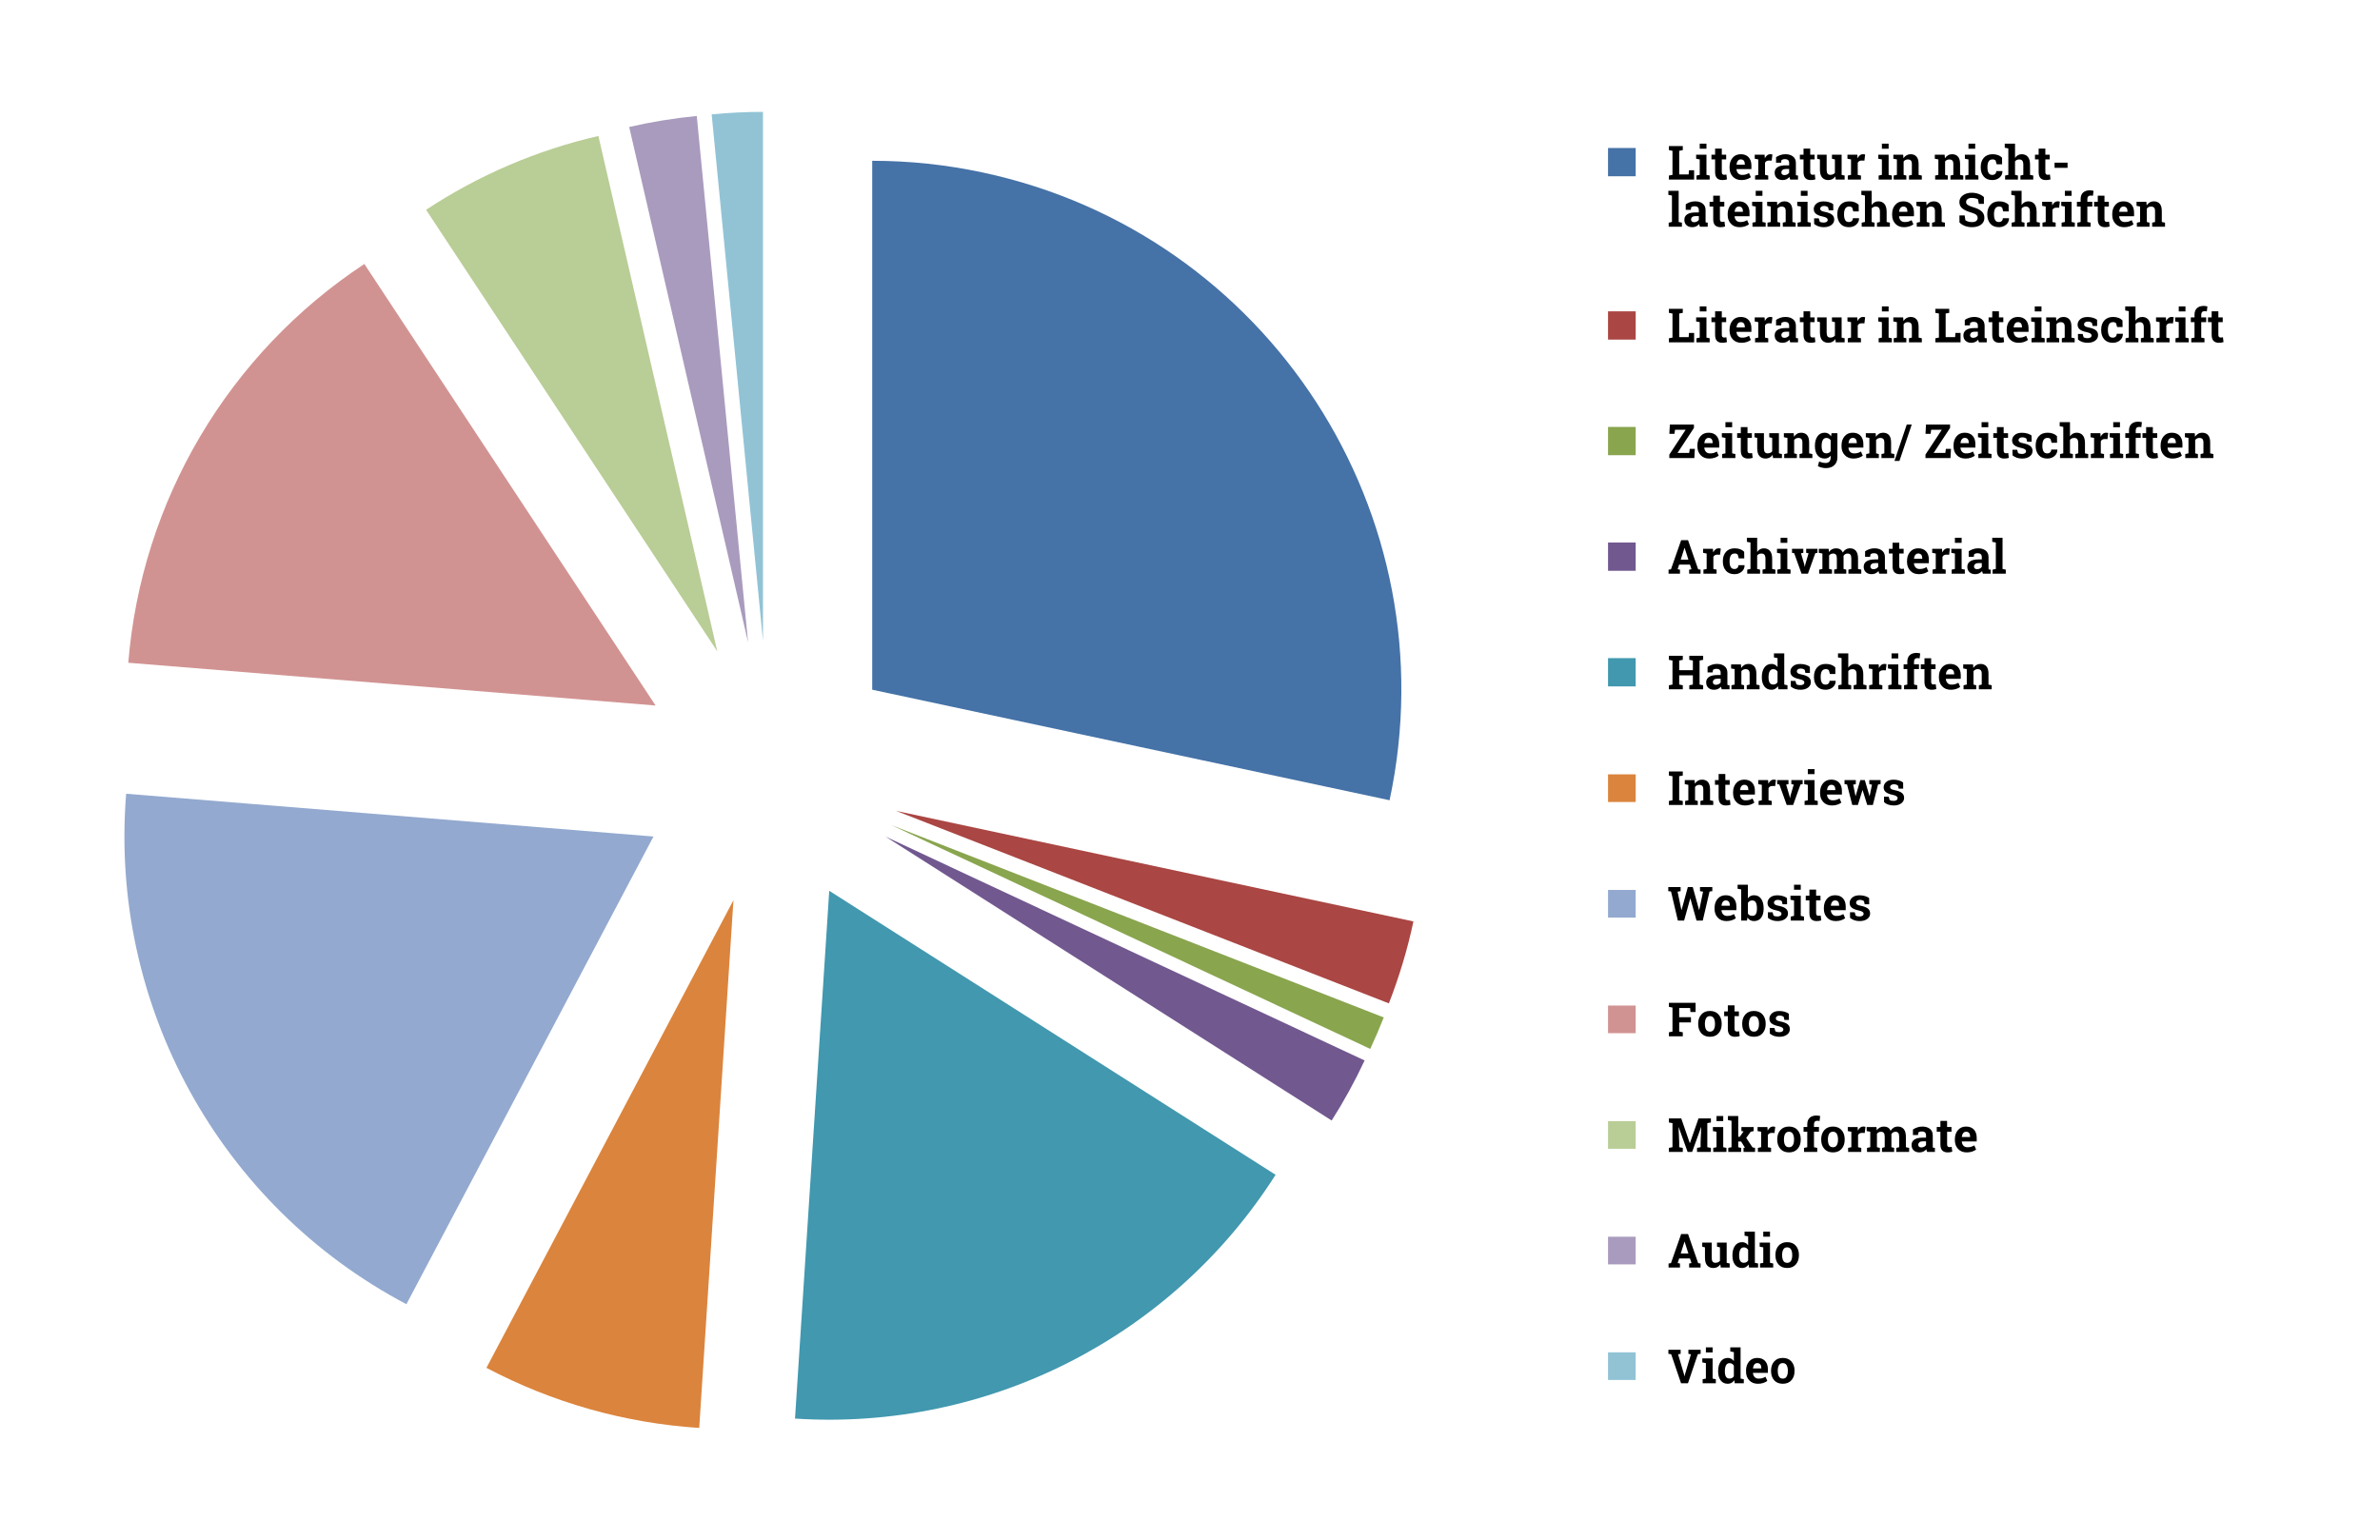 <svg xmlns="http://www.w3.org/2000/svg" xmlns:xlink="http://www.w3.org/1999/xlink" xmlns:serif="http://www.serif.com/" width="100%" height="100%" viewBox="0 0 2560 1657" xml:space="preserve" style="fill-rule:evenodd;clip-rule:evenodd;stroke-linejoin:round;stroke-miterlimit:1.414;">    <g id="welche-art-von-daten-bilden-die-grundlage-ihrer-wissenschaftlichen-arbeit">        <g id="pie">            <path d="M938.178,742.032l556.499,118.928c65.655,-307.362 -130.21,-609.716 -437.571,-675.371c-39.074,-8.365 -78.918,-12.603 -118.928,-12.603l0,569.046Z" style="fill:#4572a7;"></path>            <path d="M963.879,872.407l530.027,207.09c11.172,-28.672 20.032,-58.115 26.416,-88.163l-556.443,-118.927Z" style="fill:#aa4643;"></path>            <path d="M958.376,887.541l515.498,240.936c5.173,-11.117 10.016,-22.398 14.529,-33.845l-530.027,-207.091Z" style="fill:#89a54e;"></path>            <path d="M952.322,899.978l480.057,305.546c13.208,-20.748 25.04,-42.321 35.441,-64.609l-515.498,-240.937Z" style="fill:#71588f;"></path>            <path d="M891.95,958.369l-36.817,567.835c207.256,13.483 405.376,-87.063 516.929,-262.289l-480.112,-305.546Z" style="fill:#4198af;"></path>            <path d="M788.928,968.44l-265.702,503.171c70.883,37.423 148.866,59.491 228.884,64.664l36.818,-567.835Z" style="fill:#db843d;"></path>            <path d="M702.91,899.978l-567.207,-46.008c-18.415,226.848 100.193,442.91 301.451,549.179l265.756,-503.171Z" style="fill:#93a9cf;"></path>            <path d="M705.167,759.038l-313.251,-475.049c-146.114,96.363 -239.78,254.585 -253.93,429.041l567.181,46.008Z" style="fill:#d19392;"></path>            <path d="M771.537,700.757l-127.898,-554.462c-65.985,15.189 -128.778,42.101 -185.352,79.413l313.25,475.049Z" style="fill:#b9cd96;"></path>            <path d="M804.667,691.126l-55.198,-566.349c-24.49,2.367 -48.76,6.329 -72.7,11.832l127.898,554.517Z" style="fill:#a99bbd;"></path>            <path d="M820.682,689.42l0,-569.046c-18.436,0 -36.872,0.881 -55.199,2.697l55.199,566.349Z" style="fill:#91c3d5;"></path>        </g>        <g id="texts">            <g>                <rect x="1729.65" y="159.211" width="29.74" height="30.416" style="fill:#4572a7;"></rect>                <rect x="1729.65" y="334.947" width="29.74" height="30.416" style="fill:#aa4643;"></rect>                <rect x="1729.65" y="459.314" width="29.74" height="30.416" style="fill:#89a54e;"></rect>                <rect x="1729.65" y="583.681" width="29.74" height="30.416" style="fill:#71588f;"></rect>                <rect x="1729.65" y="708.048" width="29.74" height="30.416" style="fill:#4198af;"></rect>                <rect x="1729.65" y="833.091" width="29.74" height="29.74" style="fill:#db843d;"></rect>                <rect x="1729.65" y="957.458" width="29.74" height="29.74" style="fill:#93a9cf;"></rect>                <rect x="1729.65" y="1081.83" width="29.74" height="29.74" style="fill:#d19392;"></rect>                <rect x="1729.65" y="1206.19" width="29.74" height="29.74" style="fill:#b9cd96;"></rect>                <rect x="1729.65" y="1330.56" width="29.74" height="29.74" style="fill:#a99bbd;"></rect>                <rect x="1729.65" y="1454.93" width="29.74" height="29.74" style="fill:#91c3d5;"></rect>            </g>            <g transform="matrix(5.633,0,0,5.633,-400.137,-2036.81)">                <path d="M389.716,395.883l0,-0.769l0.681,-0.132l0,-4.592l-0.681,-0.132l0,-0.773l2.65,0l0,0.773l-0.686,0.132l0,4.509l1.807,0l0.061,-0.804l0.98,0l0,1.788l-4.812,0Z" style="fill-rule:nonzero;"></path>                <path d="M394.981,395.114l0.619,-0.132l0,-2.949l-0.685,-0.131l0,-0.774l1.969,0l0,3.854l0.615,0.132l0,0.769l-2.518,0l0,-0.769Zm1.903,-5.124l-1.284,0l0,-0.962l1.284,0l0,0.962Z" style="fill-rule:nonzero;"></path>                <path d="M399.815,389.964l0,1.164l0.835,0l0,0.901l-0.835,0l0,2.421c0,0.185 0.038,0.317 0.114,0.396c0.076,0.079 0.179,0.119 0.308,0.119c0.087,0 0.164,-0.004 0.23,-0.011c0.066,-0.008 0.14,-0.02 0.222,-0.038l0.11,0.928c-0.143,0.043 -0.286,0.076 -0.426,0.098c-0.141,0.022 -0.293,0.033 -0.457,0.033c-0.443,0 -0.783,-0.121 -1.022,-0.364c-0.239,-0.244 -0.358,-0.629 -0.358,-1.156l0,-2.426l-0.699,0l0,-0.901l0.699,0l0,-1.164l1.279,0Z" style="fill-rule:nonzero;"></path>                <path d="M403.554,395.975c-0.685,0 -1.233,-0.219 -1.643,-0.659c-0.41,-0.439 -0.615,-0.997 -0.615,-1.674l0,-0.176c0,-0.706 0.194,-1.288 0.582,-1.745c0.388,-0.457 0.909,-0.684 1.562,-0.681c0.642,0 1.14,0.194 1.494,0.58c0.355,0.387 0.532,0.91 0.532,1.569l0,0.699l-2.839,0l-0.009,0.026c0.024,0.314 0.129,0.572 0.315,0.774c0.186,0.202 0.438,0.303 0.758,0.303c0.284,0 0.52,-0.029 0.707,-0.086c0.188,-0.057 0.393,-0.147 0.615,-0.27l0.348,0.791c-0.197,0.155 -0.451,0.286 -0.763,0.391c-0.312,0.106 -0.66,0.158 -1.044,0.158Zm-0.114,-3.946c-0.237,0 -0.425,0.091 -0.562,0.273c-0.138,0.181 -0.223,0.42 -0.255,0.716l0.013,0.022l1.573,0l0,-0.114c0,-0.273 -0.063,-0.49 -0.191,-0.653c-0.127,-0.163 -0.32,-0.244 -0.578,-0.244Z" style="fill-rule:nonzero;"></path>                <path d="M406.169,395.114l0.615,-0.132l0,-2.949l-0.681,-0.131l0,-0.774l1.877,0l0.057,0.695c0.111,-0.247 0.255,-0.438 0.431,-0.576c0.175,-0.138 0.379,-0.207 0.61,-0.207c0.068,0 0.139,0.005 0.214,0.016c0.074,0.01 0.136,0.022 0.186,0.037l-0.136,1.169l-0.527,-0.013c-0.188,0 -0.343,0.036 -0.466,0.11c-0.123,0.073 -0.217,0.177 -0.281,0.312l0,2.311l0.615,0.132l0,0.769l-2.514,0l0,-0.769Z" style="fill-rule:nonzero;"></path>                <path d="M412.888,395.883c-0.035,-0.079 -0.065,-0.16 -0.092,-0.244c-0.026,-0.083 -0.047,-0.168 -0.061,-0.252c-0.153,0.175 -0.338,0.317 -0.556,0.426c-0.219,0.108 -0.468,0.162 -0.75,0.162c-0.465,0 -0.835,-0.126 -1.109,-0.38c-0.274,-0.253 -0.411,-0.598 -0.411,-1.035c0,-0.445 0.179,-0.789 0.536,-1.032c0.358,-0.244 0.882,-0.365 1.573,-0.365l0.655,0l0,-0.466c0,-0.228 -0.066,-0.406 -0.198,-0.532c-0.131,-0.126 -0.326,-0.189 -0.584,-0.189c-0.147,0 -0.277,0.017 -0.391,0.051c-0.114,0.034 -0.207,0.074 -0.277,0.121l-0.084,0.51l-0.966,0l0.004,-1.055c0.234,-0.158 0.503,-0.292 0.806,-0.4c0.304,-0.108 0.634,-0.163 0.991,-0.163c0.589,0 1.068,0.145 1.435,0.433c0.368,0.289 0.552,0.7 0.552,1.233l0,1.964c0,0.073 0,0.142 0.002,0.207c0.001,0.064 0.007,0.126 0.015,0.184l0.391,0.053l0,0.769l-1.481,0Zm-1.111,-0.857c0.193,0 0.369,-0.042 0.527,-0.125c0.158,-0.084 0.281,-0.188 0.369,-0.314l0,-0.725l-0.655,0c-0.272,0 -0.479,0.063 -0.619,0.191c-0.141,0.127 -0.211,0.28 -0.211,0.459c0,0.161 0.052,0.287 0.156,0.378c0.104,0.091 0.248,0.136 0.433,0.136Z" style="fill-rule:nonzero;"></path>                <path d="M416.699,389.964l0,1.164l0.834,0l0,0.901l-0.834,0l0,2.421c0,0.185 0.038,0.317 0.114,0.396c0.076,0.079 0.178,0.119 0.307,0.119c0.088,0 0.165,-0.004 0.231,-0.011c0.066,-0.008 0.14,-0.02 0.222,-0.038l0.11,0.928c-0.144,0.043 -0.286,0.076 -0.426,0.098c-0.141,0.022 -0.293,0.033 -0.457,0.033c-0.443,0 -0.783,-0.121 -1.022,-0.364c-0.239,-0.244 -0.358,-0.629 -0.358,-1.156l0,-2.426l-0.699,0l0,-0.901l0.699,0l0,-1.164l1.279,0Z" style="fill-rule:nonzero;"></path>                <path d="M421.489,395.281c-0.153,0.223 -0.341,0.394 -0.565,0.514c-0.224,0.12 -0.48,0.18 -0.767,0.18c-0.501,0 -0.894,-0.16 -1.178,-0.481c-0.284,-0.321 -0.426,-0.819 -0.426,-1.496l0,-1.965l-0.523,-0.131l0,-0.774l1.806,0l0,2.879c0,0.345 0.058,0.594 0.174,0.744c0.116,0.151 0.288,0.227 0.516,0.227c0.202,0 0.377,-0.033 0.525,-0.099c0.148,-0.066 0.269,-0.16 0.363,-0.284l0,-2.562l-0.563,-0.131l0,-0.774l1.846,0l0,3.854l0.576,0.132l0,0.769l-1.701,0l-0.083,-0.602Z" style="fill-rule:nonzero;"></path>                <path d="M423.875,395.114l0.615,-0.132l0,-2.949l-0.681,-0.131l0,-0.774l1.876,0l0.057,0.695c0.112,-0.247 0.255,-0.438 0.431,-0.576c0.176,-0.138 0.38,-0.207 0.611,-0.207c0.067,0 0.138,0.005 0.213,0.016c0.075,0.01 0.137,0.022 0.187,0.037l-0.136,1.169l-0.528,-0.013c-0.187,0 -0.342,0.036 -0.466,0.11c-0.123,0.073 -0.216,0.177 -0.281,0.312l0,2.311l0.615,0.132l0,0.769l-2.513,0l0,-0.769Z" style="fill-rule:nonzero;"></path>                <path d="M429.766,395.114l0.62,-0.132l0,-2.949l-0.686,-0.131l0,-0.774l1.969,0l0,3.854l0.615,0.132l0,0.769l-2.518,0l0,-0.769Zm1.903,-5.124l-1.283,0l0,-0.962l1.283,0l0,0.962Z" style="fill-rule:nonzero;"></path>                <path d="M432.636,395.114l0.615,-0.132l0,-2.949l-0.681,-0.131l0,-0.774l1.876,0l0.058,0.681c0.158,-0.243 0.353,-0.432 0.584,-0.567c0.232,-0.134 0.491,-0.202 0.778,-0.202c0.48,0 0.855,0.151 1.125,0.453c0.269,0.302 0.404,0.775 0.404,1.419l0,2.07l0.615,0.132l0,0.769l-2.452,0l0,-0.769l0.55,-0.132l0,-2.065c0,-0.32 -0.065,-0.546 -0.194,-0.679c-0.129,-0.133 -0.323,-0.2 -0.584,-0.2c-0.17,0 -0.322,0.034 -0.457,0.103c-0.135,0.069 -0.248,0.166 -0.339,0.292l0,2.549l0.519,0.132l0,0.769l-2.417,0l0,-0.769Z" style="fill-rule:nonzero;"></path>                <path d="M440.555,395.114l0.615,-0.132l0,-2.949l-0.681,-0.131l0,-0.774l1.876,0l0.058,0.681c0.158,-0.243 0.353,-0.432 0.584,-0.567c0.231,-0.134 0.491,-0.202 0.778,-0.202c0.48,0 0.855,0.151 1.125,0.453c0.269,0.302 0.404,0.775 0.404,1.419l0,2.07l0.615,0.132l0,0.769l-2.452,0l0,-0.769l0.55,-0.132l0,-2.065c0,-0.32 -0.065,-0.546 -0.194,-0.679c-0.129,-0.133 -0.324,-0.2 -0.584,-0.2c-0.17,0 -0.323,0.034 -0.457,0.103c-0.135,0.069 -0.248,0.166 -0.339,0.292l0,2.549l0.519,0.132l0,0.769l-2.417,0l0,-0.769Z" style="fill-rule:nonzero;"></path>                <path d="M446.299,395.114l0.619,-0.132l0,-2.949l-0.685,-0.131l0,-0.774l1.968,0l0,3.854l0.616,0.132l0,0.769l-2.518,0l0,-0.769Zm1.902,-5.124l-1.283,0l0,-0.962l1.283,0l0,0.962Z" style="fill-rule:nonzero;"></path>                <path d="M451.471,394.991c0.228,0 0.412,-0.067 0.549,-0.2c0.138,-0.133 0.207,-0.311 0.207,-0.534l1.16,0l0.013,0.026c0.012,0.481 -0.168,0.883 -0.54,1.207c-0.373,0.324 -0.835,0.485 -1.389,0.485c-0.709,0 -1.255,-0.224 -1.639,-0.672c-0.384,-0.448 -0.576,-1.024 -0.576,-1.727l0,-0.132c0,-0.7 0.197,-1.276 0.591,-1.727c0.394,-0.451 0.956,-0.677 1.685,-0.677c0.384,0 0.728,0.057 1.033,0.172c0.305,0.114 0.558,0.275 0.76,0.483l0.018,1.27l-1.042,0l-0.21,-0.743c-0.065,-0.055 -0.144,-0.101 -0.238,-0.138c-0.094,-0.037 -0.2,-0.055 -0.321,-0.055c-0.363,0 -0.619,0.132 -0.769,0.396c-0.149,0.263 -0.224,0.603 -0.224,1.019l0,0.132c0,0.425 0.069,0.767 0.207,1.026c0.137,0.259 0.379,0.389 0.725,0.389Z" style="fill-rule:nonzero;"></path>                <path d="M453.91,395.114l0.619,-0.132l0,-5.049l-0.685,-0.132l0,-0.773l1.964,0l0,2.707c0.15,-0.22 0.333,-0.391 0.55,-0.512c0.216,-0.122 0.457,-0.183 0.72,-0.183c0.498,0 0.889,0.165 1.171,0.495c0.283,0.329 0.425,0.838 0.425,1.527l0,1.92l0.615,0.132l0,0.769l-2.452,0l0,-0.769l0.553,-0.132l0,-1.929c0,-0.369 -0.065,-0.631 -0.195,-0.784c-0.131,-0.154 -0.325,-0.231 -0.583,-0.231c-0.178,0 -0.334,0.032 -0.468,0.097c-0.133,0.064 -0.245,0.155 -0.336,0.272l0,2.575l0.554,0.132l0,0.769l-2.452,0l0,-0.769Z" style="fill-rule:nonzero;"></path>                <path d="M461.596,389.964l0,1.164l0.835,0l0,0.901l-0.835,0l0,2.421c0,0.185 0.038,0.317 0.114,0.396c0.076,0.079 0.179,0.119 0.308,0.119c0.088,0 0.165,-0.004 0.23,-0.011c0.066,-0.008 0.14,-0.02 0.222,-0.038l0.11,0.928c-0.143,0.043 -0.285,0.076 -0.426,0.098c-0.141,0.022 -0.293,0.033 -0.457,0.033c-0.442,0 -0.783,-0.121 -1.022,-0.364c-0.239,-0.244 -0.358,-0.629 -0.358,-1.156l0,-2.426l-0.699,0l0,-0.901l0.699,0l0,-1.164l1.279,0Z" style="fill-rule:nonzero;"></path>                <rect x="463.358" y="392.653" width="2.479" height="0.989" style="fill-rule:nonzero;"></rect>                <path d="M389.611,398.801l0,-0.773l1.968,0l0,5.954l0.62,0.132l0,0.769l-2.522,0l0,-0.769l0.619,-0.132l0,-5.049l-0.685,-0.132Z" style="fill-rule:nonzero;"></path>                <path d="M395.644,404.883c-0.035,-0.079 -0.066,-0.16 -0.092,-0.244c-0.026,-0.083 -0.047,-0.168 -0.061,-0.252c-0.153,0.175 -0.338,0.317 -0.556,0.426c-0.219,0.108 -0.468,0.162 -0.75,0.162c-0.465,0 -0.835,-0.126 -1.109,-0.38c-0.274,-0.253 -0.411,-0.598 -0.411,-1.035c0,-0.445 0.179,-0.789 0.536,-1.032c0.357,-0.244 0.882,-0.365 1.573,-0.365l0.655,0l0,-0.466c0,-0.228 -0.066,-0.406 -0.198,-0.532c-0.132,-0.126 -0.326,-0.189 -0.584,-0.189c-0.147,0 -0.277,0.017 -0.391,0.051c-0.115,0.034 -0.207,0.074 -0.277,0.121l-0.084,0.51l-0.967,0l0.005,-1.055c0.234,-0.158 0.503,-0.292 0.806,-0.4c0.304,-0.108 0.634,-0.163 0.991,-0.163c0.589,0 1.067,0.145 1.435,0.433c0.368,0.289 0.552,0.7 0.552,1.233l0,1.964c0,0.073 0,0.142 0.002,0.207c0.001,0.064 0.006,0.126 0.015,0.184l0.391,0.053l0,0.769l-1.481,0Zm-1.112,-0.857c0.194,0 0.37,-0.042 0.528,-0.125c0.158,-0.084 0.281,-0.188 0.369,-0.314l0,-0.725l-0.655,0c-0.272,0 -0.479,0.063 -0.619,0.191c-0.141,0.127 -0.211,0.28 -0.211,0.459c0,0.161 0.052,0.287 0.156,0.378c0.104,0.091 0.248,0.136 0.432,0.136Z" style="fill-rule:nonzero;"></path>                <path d="M399.454,398.964l0,1.164l0.835,0l0,0.901l-0.835,0l0,2.421c0,0.185 0.038,0.317 0.115,0.396c0.076,0.079 0.178,0.119 0.307,0.119c0.088,0 0.165,-0.004 0.231,-0.011c0.066,-0.008 0.14,-0.02 0.222,-0.038l0.11,0.928c-0.144,0.043 -0.286,0.076 -0.427,0.098c-0.14,0.022 -0.292,0.033 -0.457,0.033c-0.442,0 -0.783,-0.121 -1.021,-0.364c-0.239,-0.244 -0.358,-0.629 -0.358,-1.156l0,-2.426l-0.699,0l0,-0.901l0.699,0l0,-1.164l1.278,0Z" style="fill-rule:nonzero;"></path>                <path d="M403.194,404.975c-0.685,0 -1.233,-0.219 -1.643,-0.659c-0.411,-0.439 -0.616,-0.997 -0.616,-1.674l0,-0.176c0,-0.706 0.194,-1.288 0.583,-1.745c0.388,-0.457 0.909,-0.684 1.562,-0.681c0.641,0 1.14,0.194 1.494,0.58c0.354,0.387 0.532,0.91 0.532,1.569l0,0.699l-2.839,0l-0.009,0.026c0.024,0.314 0.128,0.572 0.314,0.774c0.186,0.202 0.439,0.303 0.758,0.303c0.285,0 0.52,-0.029 0.708,-0.086c0.187,-0.057 0.392,-0.147 0.615,-0.27l0.347,0.791c-0.196,0.155 -0.45,0.286 -0.762,0.391c-0.312,0.106 -0.66,0.158 -1.044,0.158Zm-0.114,-3.946c-0.237,0 -0.425,0.091 -0.563,0.273c-0.137,0.181 -0.222,0.42 -0.255,0.716l0.014,0.022l1.573,0l0,-0.114c0,-0.273 -0.064,-0.49 -0.191,-0.653c-0.128,-0.163 -0.32,-0.244 -0.578,-0.244Z" style="fill-rule:nonzero;"></path>                <path d="M405.673,404.114l0.619,-0.132l0,-2.949l-0.685,-0.131l0,-0.774l1.968,0l0,3.854l0.616,0.132l0,0.769l-2.518,0l0,-0.769Zm1.902,-5.124l-1.283,0l0,-0.962l1.283,0l0,0.962Z" style="fill-rule:nonzero;"></path>                <path d="M408.542,404.114l0.615,-0.132l0,-2.949l-0.681,-0.131l0,-0.774l1.877,0l0.057,0.681c0.158,-0.243 0.353,-0.432 0.584,-0.567c0.232,-0.134 0.491,-0.202 0.778,-0.202c0.481,0 0.856,0.151 1.125,0.453c0.27,0.302 0.405,0.775 0.405,1.419l0,2.07l0.615,0.132l0,0.769l-2.452,0l0,-0.769l0.549,-0.132l0,-2.065c0,-0.32 -0.065,-0.546 -0.193,-0.679c-0.129,-0.133 -0.324,-0.2 -0.585,-0.2c-0.17,0 -0.322,0.034 -0.457,0.103c-0.135,0.069 -0.247,0.166 -0.338,0.292l0,2.549l0.518,0.132l0,0.769l-2.417,0l0,-0.769Z" style="fill-rule:nonzero;"></path>                <path d="M414.286,404.114l0.62,-0.132l0,-2.949l-0.686,-0.131l0,-0.774l1.969,0l0,3.854l0.615,0.132l0,0.769l-2.518,0l0,-0.769Zm1.903,-5.124l-1.283,0l0,-0.962l1.283,0l0,0.962Z" style="fill-rule:nonzero;"></path>                <path d="M421.106,401.763l-0.861,0l-0.136,-0.593c-0.088,-0.071 -0.199,-0.129 -0.332,-0.176c-0.133,-0.047 -0.281,-0.07 -0.442,-0.07c-0.225,0 -0.404,0.05 -0.536,0.151c-0.132,0.101 -0.198,0.228 -0.198,0.38c0,0.144 0.063,0.263 0.189,0.359c0.126,0.095 0.378,0.179 0.756,0.252c0.589,0.117 1.026,0.289 1.31,0.517c0.284,0.227 0.426,0.539 0.426,0.938c0,0.428 -0.184,0.777 -0.552,1.048c-0.367,0.271 -0.851,0.406 -1.452,0.406c-0.366,0 -0.702,-0.053 -1.008,-0.16c-0.307,-0.107 -0.578,-0.26 -0.816,-0.459l-0.013,-1.068l0.897,0l0.175,0.619c0.077,0.065 0.181,0.113 0.312,0.143c0.132,0.031 0.27,0.046 0.414,0.046c0.26,0 0.459,-0.046 0.595,-0.14c0.136,-0.094 0.204,-0.221 0.204,-0.382c0,-0.141 -0.068,-0.263 -0.206,-0.365c-0.138,-0.103 -0.391,-0.194 -0.76,-0.273c-0.56,-0.114 -0.983,-0.283 -1.268,-0.507c-0.286,-0.224 -0.429,-0.53 -0.429,-0.917c0,-0.398 0.164,-0.741 0.492,-1.03c0.329,-0.289 0.796,-0.433 1.402,-0.433c0.369,0 0.719,0.05 1.048,0.15c0.33,0.099 0.589,0.227 0.776,0.382l0.013,1.182Z" style="fill-rule:nonzero;"></path>                <path d="M424.09,403.991c0.229,0 0.412,-0.067 0.549,-0.2c0.138,-0.133 0.207,-0.311 0.207,-0.534l1.16,0l0.013,0.026c0.012,0.481 -0.168,0.883 -0.54,1.207c-0.372,0.324 -0.835,0.485 -1.389,0.485c-0.709,0 -1.255,-0.224 -1.639,-0.672c-0.384,-0.448 -0.576,-1.024 -0.576,-1.727l0,-0.132c0,-0.7 0.197,-1.276 0.591,-1.727c0.394,-0.451 0.956,-0.677 1.686,-0.677c0.383,0 0.728,0.057 1.032,0.172c0.305,0.114 0.558,0.275 0.761,0.483l0.017,1.27l-1.041,0l-0.211,-0.743c-0.065,-0.055 -0.144,-0.101 -0.238,-0.138c-0.093,-0.037 -0.2,-0.055 -0.32,-0.055c-0.364,0 -0.62,0.132 -0.769,0.396c-0.15,0.263 -0.225,0.603 -0.225,1.019l0,0.132c0,0.425 0.069,0.767 0.207,1.026c0.138,0.259 0.379,0.389 0.725,0.389Z" style="fill-rule:nonzero;"></path>                <path d="M426.529,404.114l0.62,-0.132l0,-5.049l-0.686,-0.132l0,-0.773l1.965,0l0,2.707c0.149,-0.22 0.332,-0.391 0.549,-0.512c0.217,-0.122 0.457,-0.183 0.721,-0.183c0.498,0 0.888,0.165 1.171,0.495c0.282,0.329 0.424,0.838 0.424,1.527l0,1.92l0.615,0.132l0,0.769l-2.452,0l0,-0.769l0.554,-0.132l0,-1.929c0,-0.369 -0.066,-0.631 -0.196,-0.784c-0.13,-0.154 -0.324,-0.231 -0.582,-0.231c-0.179,0 -0.335,0.032 -0.468,0.097c-0.134,0.064 -0.246,0.155 -0.336,0.272l0,2.575l0.553,0.132l0,0.769l-2.452,0l0,-0.769Z" style="fill-rule:nonzero;"></path>                <path d="M434.597,404.975c-0.685,0 -1.233,-0.219 -1.643,-0.659c-0.41,-0.439 -0.615,-0.997 -0.615,-1.674l0,-0.176c0,-0.706 0.194,-1.288 0.582,-1.745c0.388,-0.457 0.909,-0.684 1.562,-0.681c0.642,0 1.14,0.194 1.494,0.58c0.355,0.387 0.532,0.91 0.532,1.569l0,0.699l-2.839,0l-0.009,0.026c0.024,0.314 0.129,0.572 0.315,0.774c0.186,0.202 0.438,0.303 0.758,0.303c0.284,0 0.52,-0.029 0.707,-0.086c0.188,-0.057 0.393,-0.147 0.615,-0.27l0.348,0.791c-0.197,0.155 -0.451,0.286 -0.763,0.391c-0.312,0.106 -0.66,0.158 -1.044,0.158Zm-0.114,-3.946c-0.237,0 -0.425,0.091 -0.562,0.273c-0.138,0.181 -0.223,0.42 -0.255,0.716l0.013,0.022l1.573,0l0,-0.114c0,-0.273 -0.063,-0.49 -0.191,-0.653c-0.127,-0.163 -0.32,-0.244 -0.578,-0.244Z" style="fill-rule:nonzero;"></path>                <path d="M437.045,404.114l0.615,-0.132l0,-2.949l-0.681,-0.131l0,-0.774l1.877,0l0.057,0.681c0.158,-0.243 0.353,-0.432 0.584,-0.567c0.232,-0.134 0.491,-0.202 0.778,-0.202c0.481,0 0.856,0.151 1.125,0.453c0.27,0.302 0.404,0.775 0.404,1.419l0,2.07l0.616,0.132l0,0.769l-2.452,0l0,-0.769l0.549,-0.132l0,-2.065c0,-0.32 -0.065,-0.546 -0.193,-0.679c-0.129,-0.133 -0.324,-0.2 -0.585,-0.2c-0.17,0 -0.322,0.034 -0.457,0.103c-0.135,0.069 -0.248,0.166 -0.338,0.292l0,2.549l0.518,0.132l0,0.769l-2.417,0l0,-0.769Z" style="fill-rule:nonzero;"></path>                <path d="M449.864,400.528l-0.962,0l-0.167,-0.879c-0.112,-0.07 -0.274,-0.132 -0.488,-0.184c-0.214,-0.053 -0.441,-0.079 -0.681,-0.079c-0.352,0 -0.624,0.074 -0.815,0.221c-0.192,0.148 -0.288,0.34 -0.288,0.574c0,0.217 0.1,0.395 0.301,0.534c0.2,0.139 0.547,0.286 1.039,0.442c0.706,0.196 1.241,0.455 1.606,0.777c0.365,0.323 0.547,0.746 0.547,1.27c0,0.548 -0.216,0.98 -0.65,1.297c-0.434,0.316 -1.005,0.474 -1.714,0.474c-0.507,0 -0.965,-0.08 -1.373,-0.241c-0.409,-0.161 -0.749,-0.384 -1.022,-0.668l0,-1.336l0.993,0l0.136,0.909c0.129,0.106 0.304,0.193 0.526,0.262c0.221,0.069 0.468,0.103 0.74,0.103c0.352,0 0.619,-0.072 0.802,-0.215c0.183,-0.144 0.275,-0.336 0.275,-0.576c0,-0.246 -0.087,-0.444 -0.262,-0.593c-0.174,-0.15 -0.479,-0.29 -0.916,-0.422c-0.759,-0.22 -1.333,-0.48 -1.723,-0.782c-0.389,-0.302 -0.584,-0.715 -0.584,-1.239c0,-0.519 0.22,-0.943 0.659,-1.273c0.439,-0.329 0.992,-0.498 1.657,-0.507c0.492,0 0.94,0.074 1.345,0.224c0.404,0.149 0.744,0.349 1.019,0.598l0,1.309Z" style="fill-rule:nonzero;"></path>                <path d="M452.725,403.991c0.228,0 0.412,-0.067 0.549,-0.2c0.138,-0.133 0.207,-0.311 0.207,-0.534l1.16,0l0.013,0.026c0.012,0.481 -0.168,0.883 -0.54,1.207c-0.373,0.324 -0.835,0.485 -1.389,0.485c-0.709,0 -1.255,-0.224 -1.639,-0.672c-0.384,-0.448 -0.576,-1.024 -0.576,-1.727l0,-0.132c0,-0.7 0.197,-1.276 0.591,-1.727c0.394,-0.451 0.956,-0.677 1.685,-0.677c0.384,0 0.728,0.057 1.033,0.172c0.305,0.114 0.558,0.275 0.76,0.483l0.018,1.27l-1.042,0l-0.21,-0.743c-0.065,-0.055 -0.144,-0.101 -0.238,-0.138c-0.094,-0.037 -0.2,-0.055 -0.321,-0.055c-0.363,0 -0.619,0.132 -0.769,0.396c-0.149,0.263 -0.224,0.603 -0.224,1.019l0,0.132c0,0.425 0.069,0.767 0.207,1.026c0.137,0.259 0.379,0.389 0.725,0.389Z" style="fill-rule:nonzero;"></path>                <path d="M455.164,404.114l0.619,-0.132l0,-5.049l-0.685,-0.132l0,-0.773l1.964,0l0,2.707c0.15,-0.22 0.333,-0.391 0.55,-0.512c0.216,-0.122 0.457,-0.183 0.72,-0.183c0.498,0 0.889,0.165 1.171,0.495c0.283,0.329 0.425,0.838 0.425,1.527l0,1.92l0.615,0.132l0,0.769l-2.452,0l0,-0.769l0.553,-0.132l0,-1.929c0,-0.369 -0.065,-0.631 -0.195,-0.784c-0.131,-0.154 -0.325,-0.231 -0.583,-0.231c-0.178,0 -0.334,0.032 -0.468,0.097c-0.133,0.064 -0.245,0.155 -0.336,0.272l0,2.575l0.554,0.132l0,0.769l-2.452,0l0,-0.769Z" style="fill-rule:nonzero;"></path>                <path d="M461.053,404.114l0.615,-0.132l0,-2.949l-0.681,-0.131l0,-0.774l1.876,0l0.057,0.695c0.112,-0.247 0.255,-0.438 0.431,-0.576c0.176,-0.138 0.379,-0.207 0.611,-0.207c0.067,0 0.138,0.005 0.213,0.016c0.075,0.01 0.137,0.022 0.187,0.037l-0.137,1.169l-0.527,-0.013c-0.187,0 -0.343,0.036 -0.466,0.11c-0.123,0.073 -0.217,0.177 -0.281,0.312l0,2.311l0.615,0.132l0,0.769l-2.513,0l0,-0.769Z" style="fill-rule:nonzero;"></path>                <path d="M464.704,404.114l0.62,-0.132l0,-2.949l-0.686,-0.131l0,-0.774l1.969,0l0,3.854l0.615,0.132l0,0.769l-2.518,0l0,-0.769Zm1.903,-5.124l-1.283,0l0,-0.962l1.283,0l0,0.962Z" style="fill-rule:nonzero;"></path>                <path d="M467.715,404.114l0.619,-0.132l0,-2.953l-0.707,0l0,-0.901l0.707,0l0,-0.527c0,-0.533 0.154,-0.944 0.462,-1.233c0.307,-0.288 0.739,-0.433 1.296,-0.433c0.108,0 0.219,0.008 0.332,0.025c0.113,0.016 0.236,0.038 0.371,0.068l-0.11,0.953c-0.07,-0.011 -0.138,-0.022 -0.204,-0.031c-0.066,-0.008 -0.143,-0.013 -0.231,-0.013c-0.208,0 -0.365,0.057 -0.472,0.172c-0.107,0.114 -0.161,0.278 -0.161,0.492l0,0.527l0.945,0l0,0.901l-0.945,0l0,2.953l0.62,0.132l0,0.769l-2.522,0l0,-0.769Z" style="fill-rule:nonzero;"></path>                <path d="M472.887,398.964l0,1.164l0.835,0l0,0.901l-0.835,0l0,2.421c0,0.185 0.038,0.317 0.114,0.396c0.076,0.079 0.179,0.119 0.308,0.119c0.088,0 0.165,-0.004 0.231,-0.011c0.065,-0.008 0.139,-0.02 0.222,-0.038l0.109,0.928c-0.143,0.043 -0.285,0.076 -0.426,0.098c-0.141,0.022 -0.293,0.033 -0.457,0.033c-0.442,0 -0.783,-0.121 -1.022,-0.364c-0.238,-0.244 -0.358,-0.629 -0.358,-1.156l0,-2.426l-0.699,0l0,-0.901l0.699,0l0,-1.164l1.279,0Z" style="fill-rule:nonzero;"></path>                <path d="M476.627,404.975c-0.686,0 -1.234,-0.219 -1.644,-0.659c-0.41,-0.439 -0.615,-0.997 -0.615,-1.674l0,-0.176c0,-0.706 0.194,-1.288 0.582,-1.745c0.388,-0.457 0.909,-0.684 1.562,-0.681c0.642,0 1.14,0.194 1.495,0.58c0.354,0.387 0.531,0.91 0.531,1.569l0,0.699l-2.839,0l-0.008,0.026c0.023,0.314 0.128,0.572 0.314,0.774c0.186,0.202 0.439,0.303 0.758,0.303c0.284,0 0.52,-0.029 0.707,-0.086c0.188,-0.057 0.393,-0.147 0.616,-0.27l0.347,0.791c-0.196,0.155 -0.451,0.286 -0.763,0.391c-0.312,0.106 -0.659,0.158 -1.043,0.158Zm-0.115,-3.946c-0.237,0 -0.424,0.091 -0.562,0.273c-0.138,0.181 -0.223,0.42 -0.255,0.716l0.013,0.022l1.574,0l0,-0.114c0,-0.273 -0.064,-0.49 -0.192,-0.653c-0.127,-0.163 -0.32,-0.244 -0.578,-0.244Z" style="fill-rule:nonzero;"></path>                <path d="M479.074,404.114l0.616,-0.132l0,-2.949l-0.681,-0.131l0,-0.774l1.876,0l0.057,0.681c0.158,-0.243 0.353,-0.432 0.585,-0.567c0.231,-0.134 0.49,-0.202 0.777,-0.202c0.481,0 0.856,0.151 1.125,0.453c0.27,0.302 0.405,0.775 0.405,1.419l0,2.07l0.615,0.132l0,0.769l-2.452,0l0,-0.769l0.549,-0.132l0,-2.065c0,-0.32 -0.064,-0.546 -0.193,-0.679c-0.129,-0.133 -0.324,-0.2 -0.585,-0.2c-0.17,0 -0.322,0.034 -0.457,0.103c-0.134,0.069 -0.247,0.166 -0.338,0.292l0,2.549l0.518,0.132l0,0.769l-2.417,0l0,-0.769Z" style="fill-rule:nonzero;"></path>                <path d="M389.716,426.963l0,-0.769l0.681,-0.132l0,-4.592l-0.681,-0.132l0,-0.773l2.65,0l0,0.773l-0.686,0.132l0,4.509l1.807,0l0.061,-0.804l0.98,0l0,1.788l-4.812,0Z" style="fill-rule:nonzero;"></path>                <path d="M394.981,426.194l0.619,-0.132l0,-2.949l-0.685,-0.131l0,-0.774l1.969,0l0,3.854l0.615,0.132l0,0.769l-2.518,0l0,-0.769Zm1.903,-5.124l-1.284,0l0,-0.962l1.284,0l0,0.962Z" style="fill-rule:nonzero;"></path>                <path d="M399.815,421.044l0,1.164l0.835,0l0,0.901l-0.835,0l0,2.421c0,0.185 0.038,0.317 0.114,0.396c0.076,0.079 0.179,0.119 0.308,0.119c0.087,0 0.164,-0.004 0.23,-0.011c0.066,-0.008 0.14,-0.02 0.222,-0.038l0.11,0.928c-0.143,0.043 -0.286,0.076 -0.426,0.098c-0.141,0.022 -0.293,0.033 -0.457,0.033c-0.443,0 -0.783,-0.121 -1.022,-0.364c-0.239,-0.244 -0.358,-0.629 -0.358,-1.156l0,-2.426l-0.699,0l0,-0.901l0.699,0l0,-1.164l1.279,0Z" style="fill-rule:nonzero;"></path>                <path d="M403.554,427.055c-0.685,0 -1.233,-0.219 -1.643,-0.659c-0.41,-0.439 -0.615,-0.997 -0.615,-1.674l0,-0.176c0,-0.706 0.194,-1.288 0.582,-1.745c0.388,-0.457 0.909,-0.684 1.562,-0.681c0.642,0 1.14,0.194 1.494,0.58c0.355,0.387 0.532,0.91 0.532,1.569l0,0.699l-2.839,0l-0.009,0.026c0.024,0.314 0.129,0.572 0.315,0.774c0.186,0.202 0.438,0.303 0.758,0.303c0.284,0 0.52,-0.029 0.707,-0.086c0.188,-0.057 0.393,-0.147 0.615,-0.27l0.348,0.791c-0.197,0.155 -0.451,0.286 -0.763,0.391c-0.312,0.106 -0.66,0.158 -1.044,0.158Zm-0.114,-3.946c-0.237,0 -0.425,0.091 -0.562,0.273c-0.138,0.181 -0.223,0.42 -0.255,0.716l0.013,0.022l1.573,0l0,-0.114c0,-0.273 -0.063,-0.49 -0.191,-0.653c-0.127,-0.163 -0.32,-0.244 -0.578,-0.244Z" style="fill-rule:nonzero;"></path>                <path d="M406.169,426.194l0.615,-0.132l0,-2.949l-0.681,-0.131l0,-0.774l1.877,0l0.057,0.695c0.111,-0.247 0.255,-0.438 0.431,-0.576c0.175,-0.138 0.379,-0.207 0.61,-0.207c0.068,0 0.139,0.005 0.214,0.016c0.074,0.01 0.136,0.022 0.186,0.037l-0.136,1.169l-0.527,-0.013c-0.188,0 -0.343,0.036 -0.466,0.11c-0.123,0.073 -0.217,0.177 -0.281,0.312l0,2.311l0.615,0.132l0,0.769l-2.514,0l0,-0.769Z" style="fill-rule:nonzero;"></path>                <path d="M412.888,426.963c-0.035,-0.079 -0.065,-0.16 -0.092,-0.244c-0.026,-0.083 -0.047,-0.168 -0.061,-0.252c-0.153,0.175 -0.338,0.317 -0.556,0.426c-0.219,0.108 -0.468,0.162 -0.75,0.162c-0.465,0 -0.835,-0.126 -1.109,-0.38c-0.274,-0.253 -0.411,-0.598 -0.411,-1.035c0,-0.445 0.179,-0.789 0.536,-1.032c0.358,-0.244 0.882,-0.365 1.573,-0.365l0.655,0l0,-0.466c0,-0.228 -0.066,-0.406 -0.198,-0.532c-0.131,-0.126 -0.326,-0.189 -0.584,-0.189c-0.147,0 -0.277,0.017 -0.391,0.051c-0.114,0.034 -0.207,0.074 -0.277,0.121l-0.084,0.51l-0.966,0l0.004,-1.055c0.234,-0.158 0.503,-0.292 0.806,-0.4c0.304,-0.108 0.634,-0.163 0.991,-0.163c0.589,0 1.068,0.145 1.435,0.433c0.368,0.289 0.552,0.7 0.552,1.233l0,1.964c0,0.073 0,0.142 0.002,0.207c0.001,0.064 0.007,0.126 0.015,0.184l0.391,0.053l0,0.769l-1.481,0Zm-1.111,-0.857c0.193,0 0.369,-0.042 0.527,-0.125c0.158,-0.084 0.281,-0.188 0.369,-0.314l0,-0.725l-0.655,0c-0.272,0 -0.479,0.063 -0.619,0.191c-0.141,0.127 -0.211,0.28 -0.211,0.459c0,0.161 0.052,0.287 0.156,0.378c0.104,0.091 0.248,0.136 0.433,0.136Z" style="fill-rule:nonzero;"></path>                <path d="M416.699,421.044l0,1.164l0.834,0l0,0.901l-0.834,0l0,2.421c0,0.185 0.038,0.317 0.114,0.396c0.076,0.079 0.178,0.119 0.307,0.119c0.088,0 0.165,-0.004 0.231,-0.011c0.066,-0.008 0.14,-0.02 0.222,-0.038l0.11,0.928c-0.144,0.043 -0.286,0.076 -0.426,0.098c-0.141,0.022 -0.293,0.033 -0.457,0.033c-0.443,0 -0.783,-0.121 -1.022,-0.364c-0.239,-0.244 -0.358,-0.629 -0.358,-1.156l0,-2.426l-0.699,0l0,-0.901l0.699,0l0,-1.164l1.279,0Z" style="fill-rule:nonzero;"></path>                <path d="M421.489,426.361c-0.153,0.223 -0.341,0.394 -0.565,0.514c-0.224,0.12 -0.48,0.18 -0.767,0.18c-0.501,0 -0.894,-0.16 -1.178,-0.481c-0.284,-0.321 -0.426,-0.819 -0.426,-1.496l0,-1.965l-0.523,-0.131l0,-0.774l1.806,0l0,2.879c0,0.345 0.058,0.594 0.174,0.744c0.116,0.151 0.288,0.227 0.516,0.227c0.202,0 0.377,-0.033 0.525,-0.099c0.148,-0.066 0.269,-0.16 0.363,-0.284l0,-2.562l-0.563,-0.131l0,-0.774l1.846,0l0,3.854l0.576,0.132l0,0.769l-1.701,0l-0.083,-0.602Z" style="fill-rule:nonzero;"></path>                <path d="M423.875,426.194l0.615,-0.132l0,-2.949l-0.681,-0.131l0,-0.774l1.876,0l0.057,0.695c0.112,-0.247 0.255,-0.438 0.431,-0.576c0.176,-0.138 0.38,-0.207 0.611,-0.207c0.067,0 0.138,0.005 0.213,0.016c0.075,0.01 0.137,0.022 0.187,0.037l-0.136,1.169l-0.528,-0.013c-0.187,0 -0.342,0.036 -0.466,0.11c-0.123,0.073 -0.216,0.177 -0.281,0.312l0,2.311l0.615,0.132l0,0.769l-2.513,0l0,-0.769Z" style="fill-rule:nonzero;"></path>                <path d="M429.766,426.194l0.62,-0.132l0,-2.949l-0.686,-0.131l0,-0.774l1.969,0l0,3.854l0.615,0.132l0,0.769l-2.518,0l0,-0.769Zm1.903,-5.124l-1.283,0l0,-0.962l1.283,0l0,0.962Z" style="fill-rule:nonzero;"></path>                <path d="M432.636,426.194l0.615,-0.132l0,-2.949l-0.681,-0.131l0,-0.774l1.876,0l0.058,0.681c0.158,-0.243 0.353,-0.432 0.584,-0.567c0.232,-0.134 0.491,-0.202 0.778,-0.202c0.48,0 0.855,0.151 1.125,0.453c0.269,0.302 0.404,0.775 0.404,1.419l0,2.07l0.615,0.132l0,0.769l-2.452,0l0,-0.769l0.55,-0.132l0,-2.065c0,-0.32 -0.065,-0.546 -0.194,-0.679c-0.129,-0.133 -0.323,-0.2 -0.584,-0.2c-0.17,0 -0.322,0.034 -0.457,0.103c-0.135,0.069 -0.248,0.166 -0.339,0.292l0,2.549l0.519,0.132l0,0.769l-2.417,0l0,-0.769Z" style="fill-rule:nonzero;"></path>                <path d="M440.594,426.963l0,-0.769l0.682,-0.132l0,-4.592l-0.682,-0.132l0,-0.773l2.65,0l0,0.773l-0.685,0.132l0,4.509l1.806,0l0.061,-0.804l0.98,0l0,1.788l-4.812,0Z" style="fill-rule:nonzero;"></path>                <path d="M448.926,426.963c-0.035,-0.079 -0.065,-0.16 -0.092,-0.244c-0.026,-0.083 -0.047,-0.168 -0.061,-0.252c-0.153,0.175 -0.338,0.317 -0.556,0.426c-0.219,0.108 -0.468,0.162 -0.75,0.162c-0.465,0 -0.835,-0.126 -1.109,-0.38c-0.274,-0.253 -0.411,-0.598 -0.411,-1.035c0,-0.445 0.179,-0.789 0.536,-1.032c0.358,-0.244 0.882,-0.365 1.573,-0.365l0.655,0l0,-0.466c0,-0.228 -0.066,-0.406 -0.198,-0.532c-0.131,-0.126 -0.326,-0.189 -0.584,-0.189c-0.147,0 -0.277,0.017 -0.391,0.051c-0.114,0.034 -0.207,0.074 -0.277,0.121l-0.084,0.51l-0.966,0l0.004,-1.055c0.234,-0.158 0.503,-0.292 0.806,-0.4c0.304,-0.108 0.634,-0.163 0.991,-0.163c0.589,0 1.068,0.145 1.435,0.433c0.368,0.289 0.552,0.7 0.552,1.233l0,1.964c0,0.073 0,0.142 0.002,0.207c0.001,0.064 0.007,0.126 0.015,0.184l0.391,0.053l0,0.769l-1.481,0Zm-1.111,-0.857c0.193,0 0.369,-0.042 0.527,-0.125c0.158,-0.084 0.281,-0.188 0.369,-0.314l0,-0.725l-0.655,0c-0.272,0 -0.479,0.063 -0.619,0.191c-0.141,0.127 -0.211,0.28 -0.211,0.459c0,0.161 0.052,0.287 0.156,0.378c0.104,0.091 0.248,0.136 0.433,0.136Z" style="fill-rule:nonzero;"></path>                <path d="M452.737,421.044l0,1.164l0.834,0l0,0.901l-0.834,0l0,2.421c0,0.185 0.038,0.317 0.114,0.396c0.076,0.079 0.178,0.119 0.307,0.119c0.088,0 0.165,-0.004 0.231,-0.011c0.066,-0.008 0.14,-0.02 0.222,-0.038l0.11,0.928c-0.144,0.043 -0.286,0.076 -0.426,0.098c-0.141,0.022 -0.293,0.033 -0.457,0.033c-0.443,0 -0.783,-0.121 -1.022,-0.364c-0.239,-0.244 -0.358,-0.629 -0.358,-1.156l0,-2.426l-0.699,0l0,-0.901l0.699,0l0,-1.164l1.279,0Z" style="fill-rule:nonzero;"></path>                <path d="M456.476,427.055c-0.685,0 -1.233,-0.219 -1.643,-0.659c-0.41,-0.439 -0.616,-0.997 -0.616,-1.674l0,-0.176c0,-0.706 0.195,-1.288 0.583,-1.745c0.388,-0.457 0.909,-0.684 1.562,-0.681c0.642,0 1.14,0.194 1.494,0.58c0.355,0.387 0.532,0.91 0.532,1.569l0,0.699l-2.839,0l-0.009,0.026c0.024,0.314 0.128,0.572 0.314,0.774c0.186,0.202 0.439,0.303 0.758,0.303c0.285,0 0.521,-0.029 0.708,-0.086c0.188,-0.057 0.393,-0.147 0.615,-0.27l0.347,0.791c-0.196,0.155 -0.45,0.286 -0.762,0.391c-0.312,0.106 -0.66,0.158 -1.044,0.158Zm-0.114,-3.946c-0.237,0 -0.425,0.091 -0.562,0.273c-0.138,0.181 -0.223,0.42 -0.255,0.716l0.013,0.022l1.573,0l0,-0.114c0,-0.273 -0.064,-0.49 -0.191,-0.653c-0.128,-0.163 -0.32,-0.244 -0.578,-0.244Z" style="fill-rule:nonzero;"></path>                <path d="M458.955,426.194l0.619,-0.132l0,-2.949l-0.685,-0.131l0,-0.774l1.969,0l0,3.854l0.615,0.132l0,0.769l-2.518,0l0,-0.769Zm1.903,-5.124l-1.284,0l0,-0.962l1.284,0l0,0.962Z" style="fill-rule:nonzero;"></path>                <path d="M461.824,426.194l0.616,-0.132l0,-2.949l-0.682,-0.131l0,-0.774l1.877,0l0.057,0.681c0.158,-0.243 0.353,-0.432 0.585,-0.567c0.231,-0.134 0.49,-0.202 0.777,-0.202c0.481,0 0.856,0.151 1.125,0.453c0.27,0.302 0.405,0.775 0.405,1.419l0,2.07l0.615,0.132l0,0.769l-2.452,0l0,-0.769l0.549,-0.132l0,-2.065c0,-0.32 -0.064,-0.546 -0.193,-0.679c-0.129,-0.133 -0.324,-0.2 -0.585,-0.2c-0.17,0 -0.322,0.034 -0.457,0.103c-0.135,0.069 -0.247,0.166 -0.338,0.292l0,2.549l0.518,0.132l0,0.769l-2.417,0l0,-0.769Z" style="fill-rule:nonzero;"></path>                <path d="M471.488,423.843l-0.861,0l-0.137,-0.593c-0.087,-0.071 -0.198,-0.129 -0.331,-0.176c-0.134,-0.047 -0.281,-0.07 -0.442,-0.07c-0.226,0 -0.404,0.05 -0.536,0.151c-0.132,0.101 -0.198,0.228 -0.198,0.38c0,0.144 0.063,0.263 0.189,0.359c0.126,0.095 0.378,0.179 0.756,0.252c0.589,0.117 1.025,0.289 1.309,0.517c0.285,0.227 0.427,0.539 0.427,0.938c0,0.428 -0.184,0.777 -0.552,1.048c-0.367,0.271 -0.852,0.406 -1.452,0.406c-0.366,0 -0.703,-0.053 -1.009,-0.16c-0.306,-0.107 -0.578,-0.26 -0.815,-0.459l-0.013,-1.068l0.896,0l0.176,0.619c0.076,0.065 0.18,0.113 0.312,0.143c0.132,0.031 0.27,0.046 0.413,0.046c0.261,0 0.46,-0.046 0.596,-0.14c0.136,-0.094 0.204,-0.221 0.204,-0.382c0,-0.141 -0.069,-0.263 -0.206,-0.365c-0.138,-0.103 -0.392,-0.194 -0.761,-0.273c-0.559,-0.114 -0.982,-0.283 -1.268,-0.507c-0.285,-0.224 -0.428,-0.53 -0.428,-0.917c0,-0.398 0.164,-0.741 0.492,-1.03c0.328,-0.289 0.796,-0.433 1.402,-0.433c0.369,0 0.719,0.05 1.048,0.15c0.33,0.099 0.588,0.227 0.776,0.382l0.013,1.182Z" style="fill-rule:nonzero;"></path>                <path d="M474.472,426.071c0.228,0 0.411,-0.067 0.549,-0.2c0.138,-0.133 0.207,-0.311 0.207,-0.534l1.16,0l0.013,0.026c0.012,0.481 -0.168,0.883 -0.54,1.207c-0.373,0.324 -0.835,0.485 -1.389,0.485c-0.709,0 -1.255,-0.224 -1.639,-0.672c-0.384,-0.448 -0.576,-1.024 -0.576,-1.727l0,-0.132c0,-0.7 0.197,-1.276 0.591,-1.727c0.394,-0.451 0.956,-0.677 1.685,-0.677c0.384,0 0.728,0.057 1.033,0.172c0.305,0.114 0.558,0.275 0.76,0.483l0.018,1.27l-1.042,0l-0.21,-0.743c-0.065,-0.055 -0.144,-0.101 -0.238,-0.138c-0.094,-0.037 -0.2,-0.055 -0.321,-0.055c-0.363,0 -0.619,0.132 -0.769,0.396c-0.149,0.263 -0.224,0.603 -0.224,1.019l0,0.132c0,0.425 0.069,0.767 0.207,1.026c0.137,0.259 0.379,0.389 0.725,0.389Z" style="fill-rule:nonzero;"></path>                <path d="M476.911,426.194l0.619,-0.132l0,-5.049l-0.685,-0.132l0,-0.773l1.964,0l0,2.707c0.15,-0.22 0.333,-0.391 0.55,-0.512c0.216,-0.122 0.457,-0.183 0.72,-0.183c0.498,0 0.889,0.165 1.171,0.495c0.283,0.329 0.425,0.838 0.425,1.527l0,1.92l0.615,0.132l0,0.769l-2.452,0l0,-0.769l0.553,-0.132l0,-1.929c0,-0.369 -0.065,-0.631 -0.195,-0.784c-0.131,-0.154 -0.325,-0.231 -0.583,-0.231c-0.178,0 -0.334,0.032 -0.468,0.097c-0.133,0.064 -0.245,0.155 -0.336,0.272l0,2.575l0.554,0.132l0,0.769l-2.452,0l0,-0.769Z" style="fill-rule:nonzero;"></path>                <path d="M482.8,426.194l0.615,-0.132l0,-2.949l-0.681,-0.131l0,-0.774l1.876,0l0.057,0.695c0.112,-0.247 0.255,-0.438 0.431,-0.576c0.176,-0.138 0.379,-0.207 0.611,-0.207c0.067,0 0.138,0.005 0.213,0.016c0.075,0.01 0.137,0.022 0.187,0.037l-0.137,1.169l-0.527,-0.013c-0.187,0 -0.343,0.036 -0.466,0.11c-0.123,0.073 -0.217,0.177 -0.281,0.312l0,2.311l0.615,0.132l0,0.769l-2.513,0l0,-0.769Z" style="fill-rule:nonzero;"></path>                <path d="M486.451,426.194l0.62,-0.132l0,-2.949l-0.686,-0.131l0,-0.774l1.969,0l0,3.854l0.615,0.132l0,0.769l-2.518,0l0,-0.769Zm1.903,-5.124l-1.283,0l0,-0.962l1.283,0l0,0.962Z" style="fill-rule:nonzero;"></path>                <path d="M489.462,426.194l0.619,-0.132l0,-2.953l-0.707,0l0,-0.901l0.707,0l0,-0.527c0,-0.533 0.154,-0.944 0.462,-1.233c0.307,-0.288 0.739,-0.433 1.296,-0.433c0.108,0 0.219,0.008 0.332,0.025c0.113,0.016 0.236,0.038 0.371,0.068l-0.11,0.953c-0.07,-0.011 -0.138,-0.022 -0.204,-0.031c-0.066,-0.008 -0.143,-0.013 -0.231,-0.013c-0.208,0 -0.365,0.057 -0.472,0.172c-0.107,0.114 -0.161,0.278 -0.161,0.492l0,0.527l0.945,0l0,0.901l-0.945,0l0,2.953l0.62,0.132l0,0.769l-2.522,0l0,-0.769Z" style="fill-rule:nonzero;"></path>                <path d="M494.634,421.044l0,1.164l0.835,0l0,0.901l-0.835,0l0,2.421c0,0.185 0.038,0.317 0.114,0.396c0.076,0.079 0.179,0.119 0.308,0.119c0.088,0 0.165,-0.004 0.231,-0.011c0.065,-0.008 0.139,-0.02 0.221,-0.038l0.11,0.928c-0.143,0.043 -0.285,0.076 -0.426,0.098c-0.141,0.022 -0.293,0.033 -0.457,0.033c-0.442,0 -0.783,-0.121 -1.022,-0.364c-0.238,-0.244 -0.358,-0.629 -0.358,-1.156l0,-2.426l-0.699,0l0,-0.901l0.699,0l0,-1.164l1.279,0Z" style="fill-rule:nonzero;"></path>                <path d="M394.493,442.675l0,0.641l-3.133,4.773l2.228,0l0.105,-0.774l0.976,0l-0.097,1.758l-4.777,0l0,-0.668l3.12,-4.742l-2.034,0l-0.101,0.774l-0.98,0l0.096,-1.762l4.597,0Z" style="fill-rule:nonzero;"></path>                <path d="M397.411,449.165c-0.686,0 -1.233,-0.219 -1.644,-0.659c-0.41,-0.439 -0.615,-0.997 -0.615,-1.674l0,-0.176c0,-0.706 0.194,-1.288 0.582,-1.745c0.389,-0.457 0.909,-0.684 1.563,-0.681c0.641,0 1.139,0.194 1.494,0.58c0.354,0.387 0.532,0.91 0.532,1.569l0,0.699l-2.839,0l-0.009,0.026c0.023,0.314 0.128,0.572 0.314,0.774c0.186,0.202 0.439,0.303 0.758,0.303c0.284,0 0.52,-0.029 0.708,-0.086c0.187,-0.057 0.392,-0.147 0.615,-0.27l0.347,0.791c-0.196,0.155 -0.45,0.286 -0.762,0.391c-0.312,0.106 -0.66,0.158 -1.044,0.158Zm-0.114,-3.946c-0.238,0 -0.425,0.091 -0.563,0.273c-0.138,0.181 -0.222,0.42 -0.255,0.716l0.013,0.022l1.574,0l0,-0.114c0,-0.273 -0.064,-0.49 -0.191,-0.653c-0.128,-0.163 -0.321,-0.244 -0.578,-0.244Z" style="fill-rule:nonzero;"></path>                <path d="M399.889,448.304l0.62,-0.132l0,-2.949l-0.685,-0.131l0,-0.774l1.968,0l0,3.854l0.615,0.132l0,0.769l-2.518,0l0,-0.769Zm1.903,-5.124l-1.283,0l0,-0.962l1.283,0l0,0.962Z" style="fill-rule:nonzero;"></path>                <path d="M404.723,443.154l0,1.164l0.835,0l0,0.901l-0.835,0l0,2.421c0,0.185 0.039,0.317 0.115,0.396c0.076,0.079 0.178,0.119 0.307,0.119c0.088,0 0.165,-0.004 0.231,-0.011c0.066,-0.008 0.14,-0.02 0.222,-0.038l0.11,0.928c-0.144,0.043 -0.286,0.076 -0.426,0.098c-0.141,0.022 -0.293,0.033 -0.458,0.033c-0.442,0 -0.782,-0.121 -1.021,-0.364c-0.239,-0.244 -0.358,-0.629 -0.358,-1.156l0,-2.426l-0.699,0l0,-0.901l0.699,0l0,-1.164l1.278,0Z" style="fill-rule:nonzero;"></path>                <path d="M409.513,448.471c-0.152,0.223 -0.34,0.394 -0.564,0.514c-0.224,0.12 -0.48,0.18 -0.767,0.18c-0.501,0 -0.894,-0.16 -1.178,-0.481c-0.284,-0.321 -0.426,-0.819 -0.426,-1.496l0,-1.965l-0.523,-0.131l0,-0.774l1.806,0l0,2.879c0,0.345 0.058,0.594 0.174,0.744c0.115,0.151 0.288,0.227 0.516,0.227c0.202,0 0.377,-0.033 0.525,-0.099c0.148,-0.066 0.269,-0.16 0.363,-0.284l0,-2.562l-0.563,-0.131l0,-0.774l1.846,0l0,3.854l0.576,0.132l0,0.769l-1.701,0l-0.084,-0.602Z" style="fill-rule:nonzero;"></path>                <path d="M411.733,448.304l0.615,-0.132l0,-2.949l-0.681,-0.131l0,-0.774l1.876,0l0.057,0.681c0.159,-0.243 0.353,-0.432 0.585,-0.567c0.231,-0.134 0.491,-0.202 0.778,-0.202c0.48,0 0.855,0.151 1.125,0.453c0.269,0.302 0.404,0.775 0.404,1.419l0,2.07l0.615,0.132l0,0.769l-2.452,0l0,-0.769l0.549,-0.132l0,-2.065c0,-0.32 -0.064,-0.546 -0.193,-0.679c-0.129,-0.133 -0.324,-0.2 -0.584,-0.2c-0.17,0 -0.323,0.034 -0.457,0.103c-0.135,0.069 -0.248,0.166 -0.339,0.292l0,2.549l0.519,0.132l0,0.769l-2.417,0l0,-0.769Z" style="fill-rule:nonzero;"></path>                <path d="M417.595,446.735c0,-0.75 0.163,-1.355 0.49,-1.815c0.327,-0.46 0.784,-0.69 1.373,-0.69c0.267,0 0.501,0.06 0.703,0.178c0.203,0.119 0.375,0.288 0.519,0.508l0.092,-0.598l1.116,0l0,4.614c0,0.627 -0.197,1.128 -0.591,1.501c-0.394,0.374 -0.935,0.56 -1.623,0.56c-0.241,0 -0.496,-0.032 -0.765,-0.098c-0.27,-0.066 -0.519,-0.156 -0.747,-0.271l0.237,-0.901c0.205,0.088 0.41,0.158 0.615,0.209c0.206,0.051 0.422,0.077 0.651,0.077c0.313,0 0.548,-0.095 0.703,-0.286c0.155,-0.19 0.233,-0.455 0.233,-0.795l0,-0.312c-0.141,0.179 -0.306,0.315 -0.497,0.409c-0.19,0.093 -0.408,0.14 -0.655,0.14c-0.583,0 -1.037,-0.214 -1.364,-0.643c-0.327,-0.43 -0.49,-0.994 -0.49,-1.695l0,-0.092Zm1.283,0.092c0,0.416 0.071,0.744 0.211,0.983c0.141,0.238 0.369,0.358 0.686,0.358c0.196,0 0.362,-0.036 0.498,-0.108c0.137,-0.072 0.246,-0.176 0.328,-0.314l0,-2.065c-0.082,-0.144 -0.191,-0.255 -0.328,-0.334c-0.136,-0.08 -0.299,-0.119 -0.49,-0.119c-0.313,0 -0.542,0.139 -0.687,0.417c-0.145,0.279 -0.218,0.642 -0.218,1.09l0,0.092Z" style="fill-rule:nonzero;"></path>                <path d="M424.934,449.165c-0.686,0 -1.234,-0.219 -1.644,-0.659c-0.41,-0.439 -0.615,-0.997 -0.615,-1.674l0,-0.176c0,-0.706 0.194,-1.288 0.582,-1.745c0.389,-0.457 0.909,-0.684 1.563,-0.681c0.641,0 1.139,0.194 1.494,0.58c0.354,0.387 0.531,0.91 0.531,1.569l0,0.699l-2.838,0l-0.009,0.026c0.023,0.314 0.128,0.572 0.314,0.774c0.186,0.202 0.439,0.303 0.758,0.303c0.284,0 0.52,-0.029 0.708,-0.086c0.187,-0.057 0.392,-0.147 0.615,-0.27l0.347,0.791c-0.196,0.155 -0.45,0.286 -0.762,0.391c-0.312,0.106 -0.66,0.158 -1.044,0.158Zm-0.114,-3.946c-0.238,0 -0.425,0.091 -0.563,0.273c-0.138,0.181 -0.223,0.42 -0.255,0.716l0.013,0.022l1.574,0l0,-0.114c0,-0.273 -0.064,-0.49 -0.192,-0.653c-0.127,-0.163 -0.32,-0.244 -0.577,-0.244Z" style="fill-rule:nonzero;"></path>                <path d="M427.382,448.304l0.615,-0.132l0,-2.949l-0.681,-0.131l0,-0.774l1.876,0l0.057,0.681c0.158,-0.243 0.353,-0.432 0.585,-0.567c0.231,-0.134 0.49,-0.202 0.778,-0.202c0.48,0 0.855,0.151 1.125,0.453c0.269,0.302 0.404,0.775 0.404,1.419l0,2.07l0.615,0.132l0,0.769l-2.452,0l0,-0.769l0.549,-0.132l0,-2.065c0,-0.32 -0.064,-0.546 -0.193,-0.679c-0.129,-0.133 -0.324,-0.2 -0.585,-0.2c-0.169,0 -0.322,0.034 -0.457,0.103c-0.134,0.069 -0.247,0.166 -0.338,0.292l0,2.549l0.519,0.132l0,0.769l-2.417,0l0,-0.769Z" style="fill-rule:nonzero;"></path>                <path d="M433.736,449.622l-0.949,0l2.347,-6.947l0.949,0l-2.347,6.947Z" style="fill-rule:nonzero;"></path>                <path d="M443.404,442.675l0,0.641l-3.133,4.773l2.228,0l0.105,-0.774l0.976,0l-0.097,1.758l-4.777,0l0,-0.668l3.12,-4.742l-2.034,0l-0.101,0.774l-0.98,0l0.096,-1.762l4.597,0Z" style="fill-rule:nonzero;"></path>                <path d="M446.322,449.165c-0.685,0 -1.233,-0.219 -1.644,-0.659c-0.41,-0.439 -0.615,-0.997 -0.615,-1.674l0,-0.176c0,-0.706 0.194,-1.288 0.583,-1.745c0.388,-0.457 0.908,-0.684 1.562,-0.681c0.641,0 1.139,0.194 1.494,0.58c0.354,0.387 0.532,0.91 0.532,1.569l0,0.699l-2.839,0l-0.009,0.026c0.023,0.314 0.128,0.572 0.314,0.774c0.186,0.202 0.439,0.303 0.758,0.303c0.284,0 0.52,-0.029 0.708,-0.086c0.187,-0.057 0.392,-0.147 0.615,-0.27l0.347,0.791c-0.196,0.155 -0.45,0.286 -0.762,0.391c-0.312,0.106 -0.66,0.158 -1.044,0.158Zm-0.114,-3.946c-0.238,0 -0.425,0.091 -0.563,0.273c-0.137,0.181 -0.222,0.42 -0.255,0.716l0.014,0.022l1.573,0l0,-0.114c0,-0.273 -0.064,-0.49 -0.191,-0.653c-0.128,-0.163 -0.32,-0.244 -0.578,-0.244Z" style="fill-rule:nonzero;"></path>                <path d="M448.801,448.304l0.619,-0.132l0,-2.949l-0.685,-0.131l0,-0.774l1.968,0l0,3.854l0.616,0.132l0,0.769l-2.518,0l0,-0.769Zm1.902,-5.124l-1.283,0l0,-0.962l1.283,0l0,0.962Z" style="fill-rule:nonzero;"></path>                <path d="M453.635,443.154l0,1.164l0.835,0l0,0.901l-0.835,0l0,2.421c0,0.185 0.038,0.317 0.114,0.396c0.076,0.079 0.179,0.119 0.307,0.119c0.088,0 0.165,-0.004 0.231,-0.011c0.066,-0.008 0.14,-0.02 0.222,-0.038l0.11,0.928c-0.144,0.043 -0.286,0.076 -0.426,0.098c-0.141,0.022 -0.293,0.033 -0.457,0.033c-0.443,0 -0.783,-0.121 -1.022,-0.364c-0.239,-0.244 -0.358,-0.629 -0.358,-1.156l0,-2.426l-0.699,0l0,-0.901l0.699,0l0,-1.164l1.279,0Z" style="fill-rule:nonzero;"></path>                <path d="M458.978,445.953l-0.861,0l-0.136,-0.593c-0.088,-0.071 -0.199,-0.129 -0.332,-0.176c-0.133,-0.047 -0.281,-0.07 -0.442,-0.07c-0.225,0 -0.404,0.05 -0.536,0.151c-0.132,0.101 -0.198,0.228 -0.198,0.38c0,0.144 0.063,0.263 0.189,0.359c0.126,0.095 0.378,0.179 0.756,0.252c0.589,0.117 1.026,0.289 1.31,0.517c0.284,0.227 0.426,0.539 0.426,0.938c0,0.428 -0.184,0.777 -0.551,1.048c-0.368,0.271 -0.852,0.406 -1.453,0.406c-0.366,0 -0.702,-0.053 -1.008,-0.16c-0.307,-0.107 -0.578,-0.26 -0.816,-0.459l-0.013,-1.068l0.897,0l0.176,0.619c0.076,0.065 0.18,0.113 0.312,0.143c0.131,0.031 0.269,0.046 0.413,0.046c0.26,0 0.459,-0.046 0.595,-0.14c0.136,-0.094 0.204,-0.221 0.204,-0.382c0,-0.141 -0.068,-0.263 -0.206,-0.365c-0.138,-0.103 -0.391,-0.194 -0.76,-0.273c-0.56,-0.114 -0.983,-0.283 -1.268,-0.507c-0.286,-0.224 -0.429,-0.53 -0.429,-0.917c0,-0.398 0.164,-0.741 0.493,-1.03c0.328,-0.289 0.795,-0.433 1.401,-0.433c0.37,0 0.719,0.05 1.048,0.15c0.33,0.099 0.589,0.227 0.776,0.382l0.013,1.182Z" style="fill-rule:nonzero;"></path>                <path d="M461.962,448.181c0.229,0 0.412,-0.067 0.55,-0.2c0.137,-0.133 0.206,-0.311 0.206,-0.534l1.16,0l0.013,0.026c0.012,0.481 -0.168,0.883 -0.54,1.207c-0.372,0.324 -0.835,0.485 -1.389,0.485c-0.709,0 -1.255,-0.224 -1.639,-0.672c-0.384,-0.448 -0.576,-1.024 -0.576,-1.727l0,-0.132c0,-0.7 0.197,-1.276 0.591,-1.727c0.394,-0.451 0.956,-0.677 1.686,-0.677c0.384,0 0.728,0.057 1.032,0.172c0.305,0.114 0.559,0.275 0.761,0.483l0.017,1.27l-1.041,0l-0.211,-0.743c-0.065,-0.055 -0.144,-0.101 -0.237,-0.138c-0.094,-0.037 -0.201,-0.055 -0.321,-0.055c-0.364,0 -0.62,0.132 -0.769,0.396c-0.15,0.263 -0.224,0.603 -0.224,1.019l0,0.132c0,0.425 0.068,0.767 0.206,1.026c0.138,0.259 0.379,0.389 0.725,0.389Z" style="fill-rule:nonzero;"></path>                <path d="M464.401,448.304l0.62,-0.132l0,-5.049l-0.686,-0.132l0,-0.773l1.965,0l0,2.707c0.149,-0.22 0.332,-0.391 0.549,-0.512c0.217,-0.122 0.457,-0.183 0.721,-0.183c0.498,0 0.888,0.165 1.171,0.495c0.282,0.329 0.424,0.838 0.424,1.527l0,1.92l0.615,0.132l0,0.769l-2.452,0l0,-0.769l0.554,-0.132l0,-1.929c0,-0.369 -0.066,-0.631 -0.196,-0.784c-0.13,-0.154 -0.324,-0.231 -0.582,-0.231c-0.179,0 -0.335,0.032 -0.468,0.097c-0.134,0.064 -0.246,0.155 -0.336,0.272l0,2.575l0.553,0.132l0,0.769l-2.452,0l0,-0.769Z" style="fill-rule:nonzero;"></path>                <path d="M470.29,448.304l0.615,-0.132l0,-2.949l-0.681,-0.131l0,-0.774l1.876,0l0.057,0.695c0.112,-0.247 0.255,-0.438 0.431,-0.576c0.176,-0.138 0.38,-0.207 0.611,-0.207c0.067,0 0.138,0.005 0.213,0.016c0.075,0.01 0.137,0.022 0.187,0.037l-0.136,1.169l-0.528,-0.013c-0.187,0 -0.342,0.036 -0.465,0.11c-0.124,0.073 -0.217,0.177 -0.282,0.312l0,2.311l0.615,0.132l0,0.769l-2.513,0l0,-0.769Z" style="fill-rule:nonzero;"></path>                <path d="M473.942,448.304l0.619,-0.132l0,-2.949l-0.685,-0.131l0,-0.774l1.969,0l0,3.854l0.615,0.132l0,0.769l-2.518,0l0,-0.769Zm1.903,-5.124l-1.284,0l0,-0.962l1.284,0l0,0.962Z" style="fill-rule:nonzero;"></path>                <path d="M476.952,448.304l0.62,-0.132l0,-2.953l-0.708,0l0,-0.901l0.708,0l0,-0.527c0,-0.533 0.153,-0.944 0.461,-1.233c0.308,-0.288 0.74,-0.433 1.296,-0.433c0.109,0 0.219,0.008 0.332,0.025c0.113,0.016 0.237,0.038 0.371,0.068l-0.109,0.953c-0.071,-0.011 -0.139,-0.022 -0.205,-0.031c-0.066,-0.008 -0.143,-0.013 -0.23,-0.013c-0.208,0 -0.366,0.057 -0.473,0.172c-0.107,0.114 -0.16,0.278 -0.16,0.492l0,0.527l0.945,0l0,0.901l-0.945,0l0,2.953l0.619,0.132l0,0.769l-2.522,0l0,-0.769Z" style="fill-rule:nonzero;"></path>                <path d="M482.124,443.154l0,1.164l0.835,0l0,0.901l-0.835,0l0,2.421c0,0.185 0.038,0.317 0.115,0.396c0.076,0.079 0.178,0.119 0.307,0.119c0.088,0 0.165,-0.004 0.231,-0.011c0.066,-0.008 0.14,-0.02 0.222,-0.038l0.11,0.928c-0.144,0.043 -0.286,0.076 -0.427,0.098c-0.14,0.022 -0.293,0.033 -0.457,0.033c-0.442,0 -0.783,-0.121 -1.021,-0.364c-0.239,-0.244 -0.359,-0.629 -0.359,-1.156l0,-2.426l-0.698,0l0,-0.901l0.698,0l0,-1.164l1.279,0Z" style="fill-rule:nonzero;"></path>                <path d="M485.864,449.165c-0.686,0 -1.233,-0.219 -1.644,-0.659c-0.41,-0.439 -0.615,-0.997 -0.615,-1.674l0,-0.176c0,-0.706 0.194,-1.288 0.583,-1.745c0.388,-0.457 0.908,-0.684 1.562,-0.681c0.641,0 1.139,0.194 1.494,0.58c0.354,0.387 0.532,0.91 0.532,1.569l0,0.699l-2.839,0l-0.009,0.026c0.023,0.314 0.128,0.572 0.314,0.774c0.186,0.202 0.439,0.303 0.758,0.303c0.284,0 0.52,-0.029 0.708,-0.086c0.187,-0.057 0.392,-0.147 0.615,-0.27l0.347,0.791c-0.196,0.155 -0.45,0.286 -0.762,0.391c-0.312,0.106 -0.66,0.158 -1.044,0.158Zm-0.114,-3.946c-0.238,0 -0.425,0.091 -0.563,0.273c-0.137,0.181 -0.222,0.42 -0.255,0.716l0.014,0.022l1.573,0l0,-0.114c0,-0.273 -0.064,-0.49 -0.191,-0.653c-0.128,-0.163 -0.32,-0.244 -0.578,-0.244Z" style="fill-rule:nonzero;"></path>                <path d="M488.312,448.304l0.615,-0.132l0,-2.949l-0.681,-0.131l0,-0.774l1.876,0l0.057,0.681c0.159,-0.243 0.354,-0.432 0.585,-0.567c0.231,-0.134 0.491,-0.202 0.778,-0.202c0.48,0 0.855,0.151 1.125,0.453c0.269,0.302 0.404,0.775 0.404,1.419l0,2.07l0.615,0.132l0,0.769l-2.452,0l0,-0.769l0.549,-0.132l0,-2.065c0,-0.32 -0.064,-0.546 -0.193,-0.679c-0.129,-0.133 -0.324,-0.2 -0.584,-0.2c-0.17,0 -0.323,0.034 -0.457,0.103c-0.135,0.069 -0.248,0.166 -0.339,0.292l0,2.549l0.519,0.132l0,0.769l-2.417,0l0,-0.769Z" style="fill-rule:nonzero;"></path>                <path d="M389.65,470.384l0.457,-0.066l1.947,-5.563l1.314,0l1.934,5.563l0.457,0.066l0,0.769l-2.18,0l0,-0.769l0.444,-0.079l-0.282,-0.879l-2.074,0l-0.281,0.879l0.444,0.079l0,0.769l-2.18,0l0,-0.769Zm2.32,-1.903l1.468,0l-0.72,-2.254l-0.027,0l-0.721,2.254Z" style="fill-rule:nonzero;"></path>                <path d="M396.308,470.384l0.615,-0.132l0,-2.949l-0.681,-0.131l0,-0.774l1.876,0l0.058,0.695c0.111,-0.247 0.254,-0.438 0.43,-0.576c0.176,-0.138 0.38,-0.207 0.611,-0.207c0.067,0 0.138,0.005 0.213,0.016c0.075,0.01 0.137,0.022 0.187,0.037l-0.136,1.169l-0.528,-0.013c-0.187,0 -0.342,0.036 -0.465,0.11c-0.123,0.073 -0.217,0.177 -0.282,0.312l0,2.311l0.616,0.132l0,0.769l-2.514,0l0,-0.769Z" style="fill-rule:nonzero;"></path>                <path d="M402.232,470.261c0.228,0 0.411,-0.067 0.549,-0.2c0.138,-0.133 0.207,-0.311 0.207,-0.534l1.16,0l0.013,0.026c0.012,0.481 -0.169,0.883 -0.541,1.207c-0.372,0.324 -0.835,0.485 -1.388,0.485c-0.709,0 -1.256,-0.224 -1.639,-0.672c-0.384,-0.448 -0.576,-1.024 -0.576,-1.727l0,-0.132c0,-0.7 0.197,-1.276 0.591,-1.727c0.394,-0.451 0.956,-0.677 1.685,-0.677c0.384,0 0.728,0.057 1.033,0.172c0.305,0.114 0.558,0.275 0.76,0.483l0.018,1.27l-1.042,0l-0.211,-0.743c-0.064,-0.055 -0.143,-0.101 -0.237,-0.138c-0.094,-0.037 -0.201,-0.055 -0.321,-0.055c-0.363,0 -0.619,0.132 -0.769,0.396c-0.149,0.263 -0.224,0.603 -0.224,1.019l0,0.132c0,0.425 0.069,0.767 0.207,1.026c0.137,0.259 0.379,0.389 0.725,0.389Z" style="fill-rule:nonzero;"></path>                <path d="M404.671,470.384l0.619,-0.132l0,-5.049l-0.685,-0.132l0,-0.773l1.964,0l0,2.707c0.15,-0.22 0.333,-0.391 0.549,-0.512c0.217,-0.122 0.457,-0.183 0.721,-0.183c0.498,0 0.889,0.165 1.171,0.495c0.283,0.329 0.424,0.838 0.424,1.527l0,1.92l0.616,0.132l0,0.769l-2.453,0l0,-0.769l0.554,-0.132l0,-1.929c0,-0.369 -0.065,-0.631 -0.195,-0.784c-0.131,-0.154 -0.325,-0.231 -0.583,-0.231c-0.178,0 -0.334,0.032 -0.468,0.097c-0.133,0.064 -0.245,0.155 -0.336,0.272l0,2.575l0.554,0.132l0,0.769l-2.452,0l0,-0.769Z" style="fill-rule:nonzero;"></path>                <path d="M410.423,470.384l0.62,-0.132l0,-2.949l-0.686,-0.131l0,-0.774l1.969,0l0,3.854l0.615,0.132l0,0.769l-2.518,0l0,-0.769Zm1.903,-5.124l-1.283,0l0,-0.962l1.283,0l0,0.962Z" style="fill-rule:nonzero;"></path>                <path d="M415.38,467.172l-0.448,0.083l0.628,2.127l0.084,0.448l0.026,0l0.092,-0.448l0.62,-2.122l-0.457,-0.088l0,-0.774l2.158,0l0,0.774l-0.413,0.066l-1.402,3.915l-1.226,0l-1.406,-3.915l-0.414,-0.066l0,-0.774l2.158,0l0,0.774Z" style="fill-rule:nonzero;"></path>                <path d="M418.342,467.172l0,-0.774l1.877,0l0.052,0.629c0.153,-0.229 0.344,-0.405 0.574,-0.53c0.23,-0.124 0.496,-0.187 0.797,-0.187c0.305,0 0.566,0.068 0.783,0.202c0.216,0.135 0.38,0.339 0.492,0.611c0.146,-0.255 0.337,-0.454 0.571,-0.597c0.234,-0.144 0.51,-0.216 0.826,-0.216c0.469,0 0.839,0.162 1.11,0.486c0.271,0.324 0.406,0.817 0.406,1.479l0,1.977l0.62,0.132l0,0.769l-2.457,0l0,-0.769l0.554,-0.132l0,-1.982c0,-0.36 -0.058,-0.611 -0.176,-0.751c-0.117,-0.141 -0.291,-0.211 -0.523,-0.211c-0.181,0 -0.339,0.04 -0.472,0.121c-0.133,0.08 -0.239,0.192 -0.319,0.336c0,0.056 0.002,0.103 0.005,0.143c0.003,0.039 0.004,0.08 0.004,0.121l0,2.223l0.519,0.132l0,0.769l-2.316,0l0,-0.769l0.518,-0.132l0,-1.982c0,-0.351 -0.058,-0.6 -0.175,-0.745c-0.118,-0.145 -0.293,-0.217 -0.528,-0.217c-0.173,0 -0.324,0.033 -0.455,0.099c-0.13,0.066 -0.238,0.159 -0.323,0.279l0,2.566l0.554,0.132l0,0.769l-2.452,0l0,-0.769l0.62,-0.132l0,-2.949l-0.686,-0.131Z" style="fill-rule:nonzero;"></path>                <path d="M429.891,471.153c-0.035,-0.079 -0.066,-0.16 -0.092,-0.244c-0.027,-0.083 -0.047,-0.168 -0.062,-0.252c-0.152,0.175 -0.338,0.317 -0.556,0.426c-0.218,0.108 -0.468,0.162 -0.749,0.162c-0.466,0 -0.836,-0.126 -1.11,-0.38c-0.274,-0.253 -0.411,-0.598 -0.411,-1.035c0,-0.445 0.179,-0.789 0.537,-1.032c0.357,-0.244 0.881,-0.365 1.573,-0.365l0.655,0l0,-0.466c0,-0.228 -0.066,-0.406 -0.198,-0.532c-0.132,-0.126 -0.327,-0.189 -0.585,-0.189c-0.146,0 -0.277,0.017 -0.391,0.051c-0.114,0.034 -0.206,0.074 -0.277,0.121l-0.083,0.51l-0.967,0l0.004,-1.055c0.235,-0.158 0.504,-0.292 0.807,-0.4c0.303,-0.108 0.633,-0.163 0.991,-0.163c0.589,0 1.067,0.145 1.435,0.433c0.367,0.289 0.551,0.7 0.551,1.233l0,1.964c0,0.073 0.001,0.142 0.002,0.207c0.002,0.064 0.007,0.126 0.016,0.184l0.391,0.053l0,0.769l-1.481,0Zm-1.112,-0.857c0.193,0 0.369,-0.042 0.527,-0.125c0.159,-0.084 0.282,-0.188 0.37,-0.314l0,-0.725l-0.655,0c-0.273,0 -0.479,0.063 -0.62,0.191c-0.14,0.127 -0.211,0.28 -0.211,0.459c0,0.161 0.052,0.287 0.156,0.378c0.104,0.091 0.249,0.136 0.433,0.136Z" style="fill-rule:nonzero;"></path>                <path d="M433.701,465.234l0,1.164l0.835,0l0,0.901l-0.835,0l0,2.421c0,0.185 0.038,0.317 0.114,0.396c0.076,0.079 0.179,0.119 0.308,0.119c0.088,0 0.165,-0.004 0.231,-0.011c0.065,-0.008 0.139,-0.02 0.221,-0.038l0.11,0.928c-0.143,0.043 -0.285,0.076 -0.426,0.098c-0.141,0.022 -0.293,0.033 -0.457,0.033c-0.442,0 -0.783,-0.121 -1.022,-0.364c-0.238,-0.244 -0.358,-0.629 -0.358,-1.156l0,-2.426l-0.699,0l0,-0.901l0.699,0l0,-1.164l1.279,0Z" style="fill-rule:nonzero;"></path>                <path d="M437.441,471.245c-0.686,0 -1.234,-0.219 -1.644,-0.659c-0.41,-0.439 -0.615,-0.997 -0.615,-1.674l0,-0.176c0,-0.706 0.194,-1.288 0.582,-1.745c0.388,-0.457 0.909,-0.684 1.562,-0.681c0.642,0 1.14,0.194 1.495,0.58c0.354,0.387 0.531,0.91 0.531,1.569l0,0.699l-2.839,0l-0.008,0.026c0.023,0.314 0.128,0.572 0.314,0.774c0.186,0.202 0.439,0.303 0.758,0.303c0.284,0 0.52,-0.029 0.707,-0.086c0.188,-0.057 0.393,-0.147 0.616,-0.27l0.347,0.791c-0.196,0.155 -0.451,0.286 -0.763,0.391c-0.312,0.106 -0.66,0.158 -1.043,0.158Zm-0.115,-3.946c-0.237,0 -0.424,0.091 -0.562,0.273c-0.138,0.181 -0.223,0.42 -0.255,0.716l0.013,0.022l1.573,0l0,-0.114c0,-0.273 -0.063,-0.49 -0.191,-0.653c-0.127,-0.163 -0.32,-0.244 -0.578,-0.244Z" style="fill-rule:nonzero;"></path>                <path d="M440.055,470.384l0.616,-0.132l0,-2.949l-0.681,-0.131l0,-0.774l1.876,0l0.057,0.695c0.111,-0.247 0.255,-0.438 0.431,-0.576c0.176,-0.138 0.379,-0.207 0.611,-0.207c0.067,0 0.138,0.005 0.213,0.016c0.074,0.01 0.137,0.022 0.187,0.037l-0.137,1.169l-0.527,-0.013c-0.188,0 -0.343,0.036 -0.466,0.11c-0.123,0.073 -0.217,0.177 -0.281,0.312l0,2.311l0.615,0.132l0,0.769l-2.514,0l0,-0.769Z" style="fill-rule:nonzero;"></path>                <path d="M443.707,470.384l0.62,-0.132l0,-2.949l-0.686,-0.131l0,-0.774l1.969,0l0,3.854l0.615,0.132l0,0.769l-2.518,0l0,-0.769Zm1.903,-5.124l-1.283,0l0,-0.962l1.283,0l0,0.962Z" style="fill-rule:nonzero;"></path>                <path d="M449.675,471.153c-0.035,-0.079 -0.066,-0.16 -0.092,-0.244c-0.027,-0.083 -0.047,-0.168 -0.062,-0.252c-0.152,0.175 -0.337,0.317 -0.556,0.426c-0.218,0.108 -0.468,0.162 -0.749,0.162c-0.466,0 -0.836,-0.126 -1.11,-0.38c-0.273,-0.253 -0.41,-0.598 -0.41,-1.035c0,-0.445 0.178,-0.789 0.536,-1.032c0.357,-0.244 0.882,-0.365 1.573,-0.365l0.655,0l0,-0.466c0,-0.228 -0.066,-0.406 -0.198,-0.532c-0.132,-0.126 -0.327,-0.189 -0.584,-0.189c-0.147,0 -0.277,0.017 -0.392,0.051c-0.114,0.034 -0.206,0.074 -0.276,0.121l-0.084,0.51l-0.967,0l0.005,-1.055c0.234,-0.158 0.503,-0.292 0.806,-0.4c0.303,-0.108 0.634,-0.163 0.991,-0.163c0.589,0 1.067,0.145 1.435,0.433c0.368,0.289 0.551,0.7 0.551,1.233l0,1.964c0,0.073 0.001,0.142 0.003,0.207c0.001,0.064 0.006,0.126 0.015,0.184l0.391,0.053l0,0.769l-1.481,0Zm-1.112,-0.857c0.194,0 0.369,-0.042 0.528,-0.125c0.158,-0.084 0.281,-0.188 0.369,-0.314l0,-0.725l-0.655,0c-0.272,0 -0.479,0.063 -0.62,0.191c-0.14,0.127 -0.211,0.28 -0.211,0.459c0,0.161 0.052,0.287 0.156,0.378c0.104,0.091 0.249,0.136 0.433,0.136Z" style="fill-rule:nonzero;"></path>                <path d="M451.455,465.071l0,-0.773l1.969,0l0,5.954l0.619,0.132l0,0.769l-2.522,0l0,-0.769l0.619,-0.132l0,-5.049l-0.685,-0.132Z" style="fill-rule:nonzero;"></path>                <path d="M389.716,487.608l0,-0.773l2.65,0l0,0.773l-0.686,0.132l0,1.846l2.611,0l0,-1.846l-0.686,-0.132l0,-0.773l2.65,0l0,0.773l-0.685,0.132l0,4.592l0.685,0.132l0,0.769l-2.65,0l0,-0.769l0.686,-0.132l0,-1.758l-2.611,0l0,1.758l0.686,0.132l0,0.769l-2.65,0l0,-0.769l0.681,-0.132l0,-4.592l-0.681,-0.132Z" style="fill-rule:nonzero;"></path>                <path d="M399.81,493.233c-0.035,-0.079 -0.066,-0.16 -0.092,-0.244c-0.026,-0.083 -0.047,-0.168 -0.061,-0.252c-0.153,0.175 -0.338,0.317 -0.556,0.426c-0.219,0.108 -0.468,0.162 -0.75,0.162c-0.465,0 -0.835,-0.126 -1.109,-0.38c-0.274,-0.253 -0.411,-0.598 -0.411,-1.035c0,-0.445 0.179,-0.789 0.536,-1.032c0.357,-0.244 0.882,-0.365 1.573,-0.365l0.655,0l0,-0.466c0,-0.228 -0.066,-0.406 -0.198,-0.532c-0.132,-0.126 -0.326,-0.189 -0.584,-0.189c-0.147,0 -0.277,0.017 -0.391,0.051c-0.115,0.034 -0.207,0.074 -0.277,0.121l-0.084,0.51l-0.966,0l0.004,-1.055c0.234,-0.158 0.503,-0.292 0.806,-0.4c0.304,-0.108 0.634,-0.163 0.991,-0.163c0.589,0 1.067,0.145 1.435,0.433c0.368,0.289 0.552,0.7 0.552,1.233l0,1.964c0,0.073 0,0.142 0.002,0.207c0.001,0.064 0.006,0.126 0.015,0.184l0.391,0.053l0,0.769l-1.481,0Zm-1.111,-0.857c0.193,0 0.369,-0.042 0.527,-0.125c0.158,-0.084 0.281,-0.188 0.369,-0.314l0,-0.725l-0.655,0c-0.272,0 -0.479,0.063 -0.619,0.191c-0.141,0.127 -0.211,0.28 -0.211,0.459c0,0.161 0.052,0.287 0.156,0.378c0.104,0.091 0.248,0.136 0.433,0.136Z" style="fill-rule:nonzero;"></path>                <path d="M401.656,492.464l0.615,-0.132l0,-2.949l-0.681,-0.131l0,-0.774l1.877,0l0.057,0.681c0.158,-0.243 0.353,-0.432 0.584,-0.567c0.232,-0.134 0.491,-0.202 0.778,-0.202c0.48,0 0.855,0.151 1.125,0.453c0.27,0.302 0.404,0.775 0.404,1.419l0,2.07l0.616,0.132l0,0.769l-2.453,0l0,-0.769l0.55,-0.132l0,-2.065c0,-0.32 -0.065,-0.546 -0.194,-0.679c-0.129,-0.133 -0.323,-0.2 -0.584,-0.2c-0.17,0 -0.322,0.034 -0.457,0.103c-0.135,0.069 -0.248,0.166 -0.339,0.292l0,2.549l0.519,0.132l0,0.769l-2.417,0l0,-0.769Z" style="fill-rule:nonzero;"></path>                <path d="M410.533,492.653c-0.149,0.22 -0.326,0.387 -0.53,0.501c-0.203,0.114 -0.435,0.171 -0.696,0.171c-0.586,0 -1.041,-0.213 -1.365,-0.641c-0.323,-0.428 -0.485,-0.993 -0.485,-1.697l0,-0.092c0,-0.75 0.162,-1.355 0.488,-1.815c0.325,-0.46 0.782,-0.69 1.371,-0.69c0.237,0 0.451,0.052 0.641,0.156c0.191,0.104 0.358,0.252 0.501,0.442l0,-1.705l-0.685,-0.132l0,-0.773l1.968,0l0,5.954l0.616,0.132l0,0.769l-1.727,0l-0.097,-0.58Zm-1.793,-1.666c0,0.416 0.07,0.744 0.209,0.983c0.139,0.238 0.367,0.358 0.683,0.358c0.188,0 0.35,-0.038 0.488,-0.114c0.138,-0.077 0.25,-0.186 0.338,-0.33l0,-2.017c-0.088,-0.152 -0.2,-0.27 -0.336,-0.354c-0.136,-0.083 -0.297,-0.125 -0.481,-0.125c-0.314,0 -0.542,0.139 -0.686,0.417c-0.143,0.279 -0.215,0.642 -0.215,1.09l0,0.092Z" style="fill-rule:nonzero;"></path>                <path d="M416.646,490.113l-0.862,0l-0.136,-0.593c-0.088,-0.071 -0.198,-0.129 -0.332,-0.176c-0.133,-0.047 -0.28,-0.07 -0.441,-0.07c-0.226,0 -0.405,0.05 -0.536,0.151c-0.132,0.101 -0.198,0.228 -0.198,0.38c0,0.144 0.063,0.263 0.189,0.359c0.126,0.095 0.378,0.179 0.756,0.252c0.589,0.117 1.025,0.289 1.309,0.517c0.284,0.227 0.427,0.539 0.427,0.938c0,0.428 -0.184,0.777 -0.552,1.048c-0.368,0.271 -0.852,0.406 -1.452,0.406c-0.367,0 -0.703,-0.053 -1.009,-0.16c-0.306,-0.107 -0.578,-0.26 -0.815,-0.459l-0.013,-1.068l0.896,0l0.176,0.619c0.076,0.065 0.18,0.113 0.312,0.143c0.132,0.031 0.27,0.046 0.413,0.046c0.261,0 0.459,-0.046 0.596,-0.14c0.136,-0.094 0.204,-0.221 0.204,-0.382c0,-0.141 -0.069,-0.263 -0.207,-0.365c-0.137,-0.103 -0.391,-0.194 -0.76,-0.273c-0.559,-0.114 -0.982,-0.283 -1.268,-0.507c-0.285,-0.224 -0.428,-0.53 -0.428,-0.917c0,-0.398 0.164,-0.741 0.492,-1.03c0.328,-0.289 0.795,-0.433 1.402,-0.433c0.369,0 0.718,0.05 1.048,0.15c0.33,0.099 0.588,0.227 0.776,0.382l0.013,1.182Z" style="fill-rule:nonzero;"></path>                <path d="M419.63,492.341c0.228,0 0.411,-0.067 0.549,-0.2c0.138,-0.133 0.207,-0.311 0.207,-0.534l1.16,0l0.013,0.026c0.012,0.481 -0.169,0.883 -0.541,1.207c-0.372,0.324 -0.835,0.485 -1.388,0.485c-0.709,0 -1.256,-0.224 -1.639,-0.672c-0.384,-0.448 -0.576,-1.024 -0.576,-1.727l0,-0.132c0,-0.7 0.197,-1.276 0.591,-1.727c0.394,-0.451 0.956,-0.677 1.685,-0.677c0.384,0 0.728,0.057 1.033,0.172c0.305,0.114 0.558,0.275 0.76,0.483l0.018,1.27l-1.042,0l-0.211,-0.743c-0.064,-0.055 -0.143,-0.101 -0.237,-0.138c-0.094,-0.037 -0.201,-0.055 -0.321,-0.055c-0.363,0 -0.619,0.132 -0.769,0.396c-0.149,0.263 -0.224,0.603 -0.224,1.019l0,0.132c0,0.425 0.069,0.767 0.207,1.026c0.137,0.259 0.379,0.389 0.725,0.389Z" style="fill-rule:nonzero;"></path>                <path d="M422.069,492.464l0.619,-0.132l0,-5.049l-0.685,-0.132l0,-0.773l1.964,0l0,2.707c0.149,-0.22 0.333,-0.391 0.549,-0.512c0.217,-0.122 0.457,-0.183 0.721,-0.183c0.498,0 0.889,0.165 1.171,0.495c0.283,0.329 0.424,0.838 0.424,1.527l0,1.92l0.616,0.132l0,0.769l-2.453,0l0,-0.769l0.554,-0.132l0,-1.929c0,-0.369 -0.065,-0.631 -0.195,-0.784c-0.131,-0.154 -0.325,-0.231 -0.583,-0.231c-0.178,0 -0.334,0.032 -0.468,0.097c-0.133,0.064 -0.245,0.155 -0.336,0.272l0,2.575l0.554,0.132l0,0.769l-2.452,0l0,-0.769Z" style="fill-rule:nonzero;"></path>                <path d="M427.957,492.464l0.616,-0.132l0,-2.949l-0.682,-0.131l0,-0.774l1.877,0l0.057,0.695c0.111,-0.247 0.255,-0.438 0.431,-0.576c0.175,-0.138 0.379,-0.207 0.61,-0.207c0.068,0 0.139,0.005 0.214,0.016c0.074,0.01 0.137,0.022 0.186,0.037l-0.136,1.169l-0.527,-0.013c-0.188,0 -0.343,0.036 -0.466,0.11c-0.123,0.073 -0.217,0.177 -0.281,0.312l0,2.311l0.615,0.132l0,0.769l-2.514,0l0,-0.769Z" style="fill-rule:nonzero;"></path>                <path d="M431.609,492.464l0.62,-0.132l0,-2.949l-0.686,-0.131l0,-0.774l1.969,0l0,3.854l0.615,0.132l0,0.769l-2.518,0l0,-0.769Zm1.903,-5.124l-1.283,0l0,-0.962l1.283,0l0,0.962Z" style="fill-rule:nonzero;"></path>                <path d="M434.619,492.464l0.62,-0.132l0,-2.953l-0.707,0l0,-0.901l0.707,0l0,-0.527c0,-0.533 0.154,-0.944 0.461,-1.233c0.308,-0.288 0.74,-0.433 1.297,-0.433c0.108,0 0.219,0.008 0.332,0.025c0.112,0.016 0.236,0.038 0.371,0.068l-0.11,0.953c-0.07,-0.011 -0.138,-0.022 -0.204,-0.031c-0.066,-0.008 -0.143,-0.013 -0.231,-0.013c-0.208,0 -0.365,0.057 -0.472,0.172c-0.107,0.114 -0.161,0.278 -0.161,0.492l0,0.527l0.945,0l0,0.901l-0.945,0l0,2.953l0.62,0.132l0,0.769l-2.523,0l0,-0.769Z" style="fill-rule:nonzero;"></path>                <path d="M439.792,487.314l0,1.164l0.835,0l0,0.901l-0.835,0l0,2.421c0,0.185 0.038,0.317 0.114,0.396c0.076,0.079 0.179,0.119 0.308,0.119c0.088,0 0.164,-0.004 0.23,-0.011c0.066,-0.008 0.14,-0.02 0.222,-0.038l0.11,0.928c-0.143,0.043 -0.285,0.076 -0.426,0.098c-0.141,0.022 -0.293,0.033 -0.457,0.033c-0.443,0 -0.783,-0.121 -1.022,-0.364c-0.239,-0.244 -0.358,-0.629 -0.358,-1.156l0,-2.426l-0.699,0l0,-0.901l0.699,0l0,-1.164l1.279,0Z" style="fill-rule:nonzero;"></path>                <path d="M443.532,493.325c-0.686,0 -1.234,-0.219 -1.644,-0.659c-0.41,-0.439 -0.615,-0.997 -0.615,-1.674l0,-0.176c0,-0.706 0.194,-1.288 0.582,-1.745c0.388,-0.457 0.909,-0.684 1.562,-0.681c0.642,0 1.14,0.194 1.494,0.58c0.355,0.387 0.532,0.91 0.532,1.569l0,0.699l-2.839,0l-0.009,0.026c0.024,0.314 0.129,0.572 0.315,0.774c0.186,0.202 0.438,0.303 0.758,0.303c0.284,0 0.52,-0.029 0.707,-0.086c0.188,-0.057 0.393,-0.147 0.616,-0.27l0.347,0.791c-0.197,0.155 -0.451,0.286 -0.763,0.391c-0.312,0.106 -0.66,0.158 -1.043,0.158Zm-0.115,-3.946c-0.237,0 -0.425,0.091 -0.562,0.273c-0.138,0.181 -0.223,0.42 -0.255,0.716l0.013,0.022l1.573,0l0,-0.114c0,-0.273 -0.063,-0.49 -0.191,-0.653c-0.127,-0.163 -0.32,-0.244 -0.578,-0.244Z" style="fill-rule:nonzero;"></path>                <path d="M445.979,492.464l0.616,-0.132l0,-2.949l-0.682,-0.131l0,-0.774l1.877,0l0.057,0.681c0.158,-0.243 0.353,-0.432 0.584,-0.567c0.232,-0.134 0.491,-0.202 0.778,-0.202c0.481,0 0.856,0.151 1.125,0.453c0.27,0.302 0.405,0.775 0.405,1.419l0,2.07l0.615,0.132l0,0.769l-2.452,0l0,-0.769l0.549,-0.132l0,-2.065c0,-0.32 -0.064,-0.546 -0.193,-0.679c-0.129,-0.133 -0.324,-0.2 -0.585,-0.2c-0.17,0 -0.322,0.034 -0.457,0.103c-0.135,0.069 -0.247,0.166 -0.338,0.292l0,2.549l0.518,0.132l0,0.769l-2.417,0l0,-0.769Z" style="fill-rule:nonzero;"></path>                <path d="M389.712,509.708l0,-0.773l2.65,0l0,0.773l-0.686,0.132l0,4.592l0.686,0.132l0,0.769l-2.65,0l0,-0.769l0.685,-0.132l0,-4.592l-0.685,-0.132Z" style="fill-rule:nonzero;"></path>                <path d="M392.81,514.564l0.615,-0.132l0,-2.949l-0.681,-0.131l0,-0.774l1.876,0l0.058,0.681c0.158,-0.243 0.353,-0.432 0.584,-0.567c0.231,-0.134 0.491,-0.202 0.778,-0.202c0.48,0 0.855,0.151 1.125,0.453c0.269,0.302 0.404,0.775 0.404,1.419l0,2.07l0.615,0.132l0,0.769l-2.452,0l0,-0.769l0.55,-0.132l0,-2.065c0,-0.32 -0.065,-0.546 -0.194,-0.679c-0.129,-0.133 -0.324,-0.2 -0.584,-0.2c-0.17,0 -0.323,0.034 -0.457,0.103c-0.135,0.069 -0.248,0.166 -0.339,0.292l0,2.549l0.519,0.132l0,0.769l-2.417,0l0,-0.769Z" style="fill-rule:nonzero;"></path>                <path d="M400.487,509.414l0,1.164l0.835,0l0,0.901l-0.835,0l0,2.421c0,0.185 0.038,0.317 0.114,0.396c0.077,0.079 0.179,0.119 0.308,0.119c0.088,0 0.165,-0.004 0.231,-0.011c0.066,-0.008 0.14,-0.02 0.222,-0.038l0.109,0.928c-0.143,0.043 -0.285,0.076 -0.426,0.098c-0.14,0.022 -0.293,0.033 -0.457,0.033c-0.442,0 -0.783,-0.121 -1.022,-0.364c-0.238,-0.244 -0.358,-0.629 -0.358,-1.156l0,-2.426l-0.698,0l0,-0.901l0.698,0l0,-1.164l1.279,0Z" style="fill-rule:nonzero;"></path>                <path d="M404.227,515.425c-0.686,0 -1.234,-0.219 -1.644,-0.659c-0.41,-0.439 -0.615,-0.997 -0.615,-1.674l0,-0.176c0,-0.706 0.194,-1.288 0.582,-1.745c0.389,-0.457 0.909,-0.684 1.563,-0.681c0.641,0 1.139,0.194 1.494,0.58c0.354,0.387 0.531,0.91 0.531,1.569l0,0.699l-2.838,0l-0.009,0.026c0.023,0.314 0.128,0.572 0.314,0.774c0.186,0.202 0.439,0.303 0.758,0.303c0.284,0 0.52,-0.029 0.708,-0.086c0.187,-0.057 0.392,-0.147 0.615,-0.27l0.347,0.791c-0.196,0.155 -0.45,0.286 -0.762,0.391c-0.312,0.106 -0.66,0.158 -1.044,0.158Zm-0.114,-3.946c-0.238,0 -0.425,0.091 -0.563,0.273c-0.138,0.181 -0.223,0.42 -0.255,0.716l0.013,0.022l1.574,0l0,-0.114c0,-0.273 -0.064,-0.49 -0.192,-0.653c-0.127,-0.163 -0.32,-0.244 -0.577,-0.244Z" style="fill-rule:nonzero;"></path>                <path d="M406.842,514.564l0.615,-0.132l0,-2.949l-0.681,-0.131l0,-0.774l1.876,0l0.057,0.695c0.112,-0.247 0.255,-0.438 0.431,-0.576c0.176,-0.138 0.379,-0.207 0.611,-0.207c0.067,0 0.138,0.005 0.213,0.016c0.075,0.01 0.137,0.022 0.187,0.037l-0.137,1.169l-0.527,-0.013c-0.187,0 -0.343,0.036 -0.466,0.11c-0.123,0.073 -0.217,0.177 -0.281,0.312l0,2.311l0.615,0.132l0,0.769l-2.513,0l0,-0.769Z" style="fill-rule:nonzero;"></path>                <path d="M412.55,511.352l-0.448,0.083l0.628,2.127l0.084,0.448l0.026,0l0.092,-0.448l0.62,-2.122l-0.457,-0.088l0,-0.774l2.158,0l0,0.774l-0.413,0.066l-1.402,3.915l-1.226,0l-1.407,-3.915l-0.413,-0.066l0,-0.774l2.158,0l0,0.774Z" style="fill-rule:nonzero;"></path>                <path d="M415.622,514.564l0.619,-0.132l0,-2.949l-0.685,-0.131l0,-0.774l1.969,0l0,3.854l0.615,0.132l0,0.769l-2.518,0l0,-0.769Zm1.903,-5.124l-1.284,0l0,-0.962l1.284,0l0,0.962Z" style="fill-rule:nonzero;"></path>                <path d="M420.838,515.425c-0.685,0 -1.233,-0.219 -1.643,-0.659c-0.411,-0.439 -0.616,-0.997 -0.616,-1.674l0,-0.176c0,-0.706 0.194,-1.288 0.583,-1.745c0.388,-0.457 0.909,-0.684 1.562,-0.681c0.642,0 1.14,0.194 1.494,0.58c0.355,0.387 0.532,0.91 0.532,1.569l0,0.699l-2.839,0l-0.009,0.026c0.024,0.314 0.128,0.572 0.314,0.774c0.186,0.202 0.439,0.303 0.758,0.303c0.285,0 0.52,-0.029 0.708,-0.086c0.187,-0.057 0.392,-0.147 0.615,-0.27l0.347,0.791c-0.196,0.155 -0.45,0.286 -0.762,0.391c-0.312,0.106 -0.66,0.158 -1.044,0.158Zm-0.114,-3.946c-0.237,0 -0.425,0.091 -0.563,0.273c-0.137,0.181 -0.222,0.42 -0.254,0.716l0.013,0.022l1.573,0l0,-0.114c0,-0.273 -0.064,-0.49 -0.191,-0.653c-0.128,-0.163 -0.32,-0.244 -0.578,-0.244Z" style="fill-rule:nonzero;"></path>                <path d="M430.133,511.352l-0.479,0.061l-0.994,3.92l-1.072,0l-0.883,-2.83l-0.027,0l-0.883,2.83l-1.068,0l-0.997,-3.92l-0.479,-0.061l0,-0.774l2.153,0l0,0.774l-0.505,0.096l0.448,2.176l0.026,0l0.888,-3.046l0.861,0l0.897,3.054l0.026,0l0.444,-2.179l-0.51,-0.101l0,-0.774l2.154,0l0,0.774Z" style="fill-rule:nonzero;"></path>                <path d="M434.452,512.213l-0.861,0l-0.136,-0.593c-0.088,-0.071 -0.199,-0.129 -0.332,-0.176c-0.133,-0.047 -0.28,-0.07 -0.442,-0.07c-0.225,0 -0.404,0.05 -0.536,0.151c-0.132,0.101 -0.197,0.228 -0.197,0.38c0,0.144 0.063,0.263 0.189,0.359c0.125,0.095 0.377,0.179 0.755,0.252c0.589,0.117 1.026,0.289 1.31,0.517c0.284,0.227 0.426,0.539 0.426,0.938c0,0.428 -0.184,0.777 -0.551,1.048c-0.368,0.271 -0.852,0.406 -1.453,0.406c-0.366,0 -0.702,-0.053 -1.008,-0.16c-0.306,-0.107 -0.578,-0.26 -0.815,-0.459l-0.014,-1.068l0.897,0l0.176,0.619c0.076,0.065 0.18,0.113 0.312,0.143c0.131,0.031 0.269,0.046 0.413,0.046c0.26,0 0.459,-0.046 0.595,-0.14c0.136,-0.094 0.205,-0.221 0.205,-0.382c0,-0.141 -0.069,-0.263 -0.207,-0.365c-0.138,-0.103 -0.391,-0.194 -0.76,-0.273c-0.56,-0.114 -0.982,-0.283 -1.268,-0.507c-0.286,-0.224 -0.429,-0.53 -0.429,-0.917c0,-0.398 0.165,-0.741 0.493,-1.03c0.328,-0.289 0.795,-0.433 1.402,-0.433c0.369,0 0.718,0.05 1.048,0.15c0.329,0.099 0.588,0.227 0.775,0.382l0.013,1.182Z" style="fill-rule:nonzero;"></path>                <path d="M398.004,531.788l-0.527,0.066l-1.297,5.559l-1.19,0l-1.174,-4.223l-0.026,0l-1.174,4.223l-1.19,0l-1.306,-5.559l-0.523,-0.066l0,-0.773l2.356,0l0,0.773l-0.585,0.101l0.734,3.507l0.027,0.004l1.199,-4.385l0.945,0l1.209,4.385l0.026,-0.004l0.73,-3.507l-0.585,-0.101l0,-0.773l2.351,0l0,0.773Z" style="fill-rule:nonzero;"></path>                <path d="M400.689,537.505c-0.685,0 -1.233,-0.219 -1.643,-0.659c-0.41,-0.439 -0.616,-0.997 -0.616,-1.674l0,-0.176c0,-0.706 0.195,-1.288 0.583,-1.745c0.388,-0.457 0.909,-0.684 1.562,-0.681c0.642,0 1.14,0.194 1.494,0.58c0.355,0.387 0.532,0.91 0.532,1.569l0,0.699l-2.839,0l-0.009,0.026c0.024,0.314 0.128,0.572 0.314,0.774c0.186,0.202 0.439,0.303 0.758,0.303c0.285,0 0.52,-0.029 0.708,-0.086c0.187,-0.057 0.393,-0.147 0.615,-0.27l0.347,0.791c-0.196,0.155 -0.45,0.286 -0.762,0.391c-0.312,0.106 -0.66,0.158 -1.044,0.158Zm-0.114,-3.946c-0.237,0 -0.425,0.091 -0.563,0.273c-0.137,0.181 -0.222,0.42 -0.254,0.716l0.013,0.022l1.573,0l0,-0.114c0,-0.273 -0.064,-0.49 -0.191,-0.653c-0.128,-0.163 -0.32,-0.244 -0.578,-0.244Z" style="fill-rule:nonzero;"></path>                <path d="M407.804,535.167c0,0.709 -0.158,1.276 -0.475,1.701c-0.316,0.425 -0.773,0.637 -1.371,0.637c-0.278,0 -0.52,-0.057 -0.725,-0.173c-0.205,-0.116 -0.378,-0.284 -0.518,-0.503l-0.093,0.584l-1.107,0l0,-5.95l-0.681,-0.132l0,-0.773l1.96,0l0,2.606c0.137,-0.191 0.302,-0.337 0.494,-0.44c0.192,-0.102 0.412,-0.154 0.661,-0.154c0.604,0 1.064,0.228 1.38,0.684c0.317,0.455 0.475,1.062 0.475,1.821l0,0.092Zm-1.279,-0.092c0,-0.463 -0.068,-0.83 -0.204,-1.101c-0.136,-0.271 -0.369,-0.406 -0.697,-0.406c-0.199,0 -0.367,0.042 -0.505,0.125c-0.138,0.084 -0.246,0.203 -0.325,0.358l0,2.009c0.079,0.146 0.188,0.257 0.327,0.334c0.139,0.076 0.31,0.114 0.512,0.114c0.331,0 0.563,-0.117 0.694,-0.35c0.132,-0.232 0.198,-0.563 0.198,-0.991l0,-0.092Z" style="fill-rule:nonzero;"></path>                <path d="M412.278,534.293l-0.862,0l-0.136,-0.593c-0.088,-0.071 -0.198,-0.129 -0.332,-0.176c-0.133,-0.047 -0.28,-0.07 -0.441,-0.07c-0.226,0 -0.405,0.05 -0.537,0.151c-0.131,0.101 -0.197,0.228 -0.197,0.38c0,0.144 0.063,0.263 0.189,0.359c0.126,0.095 0.378,0.179 0.756,0.252c0.588,0.117 1.025,0.289 1.309,0.517c0.284,0.227 0.426,0.539 0.426,0.938c0,0.428 -0.183,0.777 -0.551,1.048c-0.368,0.271 -0.852,0.406 -1.453,0.406c-0.366,0 -0.702,-0.053 -1.008,-0.16c-0.306,-0.107 -0.578,-0.26 -0.815,-0.459l-0.013,-1.068l0.896,0l0.176,0.62c0.076,0.064 0.18,0.112 0.312,0.142c0.132,0.031 0.269,0.046 0.413,0.046c0.261,0 0.459,-0.046 0.595,-0.14c0.137,-0.094 0.205,-0.221 0.205,-0.382c0,-0.141 -0.069,-0.263 -0.207,-0.365c-0.137,-0.103 -0.391,-0.194 -0.76,-0.273c-0.56,-0.114 -0.982,-0.283 -1.268,-0.507c-0.286,-0.224 -0.428,-0.53 -0.428,-0.917c0,-0.398 0.164,-0.741 0.492,-1.03c0.328,-0.289 0.795,-0.433 1.402,-0.433c0.369,0 0.718,0.05 1.048,0.15c0.329,0.099 0.588,0.227 0.775,0.382l0.014,1.182Z" style="fill-rule:nonzero;"></path>                <path d="M412.99,536.644l0.619,-0.132l0,-2.949l-0.685,-0.131l0,-0.774l1.968,0l0,3.854l0.616,0.132l0,0.769l-2.518,0l0,-0.769Zm1.902,-5.124l-1.283,0l0,-0.962l1.283,0l0,0.962Z" style="fill-rule:nonzero;"></path>                <path d="M417.824,531.494l0,1.164l0.834,0l0,0.901l-0.834,0l0,2.421c0,0.185 0.038,0.317 0.114,0.396c0.076,0.079 0.178,0.119 0.307,0.119c0.088,0 0.165,-0.004 0.231,-0.011c0.066,-0.008 0.14,-0.02 0.222,-0.038l0.11,0.928c-0.144,0.043 -0.286,0.076 -0.426,0.098c-0.141,0.022 -0.293,0.033 -0.457,0.033c-0.443,0 -0.783,-0.121 -1.022,-0.364c-0.239,-0.244 -0.358,-0.629 -0.358,-1.156l0,-2.426l-0.699,0l0,-0.901l0.699,0l0,-1.164l1.279,0Z" style="fill-rule:nonzero;"></path>                <path d="M421.563,537.505c-0.685,0 -1.233,-0.219 -1.643,-0.659c-0.41,-0.439 -0.616,-0.997 -0.616,-1.674l0,-0.176c0,-0.706 0.195,-1.288 0.583,-1.745c0.388,-0.457 0.909,-0.684 1.562,-0.681c0.642,0 1.14,0.194 1.494,0.58c0.355,0.387 0.532,0.91 0.532,1.569l0,0.699l-2.839,0l-0.009,0.026c0.024,0.314 0.128,0.572 0.314,0.774c0.186,0.202 0.439,0.303 0.758,0.303c0.285,0 0.521,-0.029 0.708,-0.086c0.188,-0.057 0.393,-0.147 0.615,-0.27l0.347,0.791c-0.196,0.155 -0.45,0.286 -0.762,0.391c-0.312,0.106 -0.66,0.158 -1.044,0.158Zm-0.114,-3.946c-0.237,0 -0.425,0.091 -0.562,0.273c-0.138,0.181 -0.223,0.42 -0.255,0.716l0.013,0.022l1.573,0l0,-0.114c0,-0.273 -0.064,-0.49 -0.191,-0.653c-0.128,-0.163 -0.32,-0.244 -0.578,-0.244Z" style="fill-rule:nonzero;"></path>                <path d="M427.962,534.293l-0.862,0l-0.136,-0.593c-0.088,-0.071 -0.198,-0.129 -0.332,-0.176c-0.133,-0.047 -0.28,-0.07 -0.441,-0.07c-0.226,0 -0.405,0.05 -0.536,0.151c-0.132,0.101 -0.198,0.228 -0.198,0.38c0,0.144 0.063,0.263 0.189,0.359c0.126,0.095 0.378,0.179 0.756,0.252c0.589,0.117 1.025,0.289 1.309,0.517c0.284,0.227 0.426,0.539 0.426,0.938c0,0.428 -0.183,0.777 -0.551,1.048c-0.368,0.271 -0.852,0.406 -1.452,0.406c-0.367,0 -0.703,-0.053 -1.009,-0.16c-0.306,-0.107 -0.578,-0.26 -0.815,-0.459l-0.013,-1.068l0.896,0l0.176,0.62c0.076,0.064 0.18,0.112 0.312,0.142c0.132,0.031 0.269,0.046 0.413,0.046c0.261,0 0.459,-0.046 0.595,-0.14c0.137,-0.094 0.205,-0.221 0.205,-0.382c0,-0.141 -0.069,-0.263 -0.207,-0.365c-0.137,-0.103 -0.391,-0.194 -0.76,-0.273c-0.56,-0.114 -0.982,-0.283 -1.268,-0.507c-0.285,-0.224 -0.428,-0.53 -0.428,-0.917c0,-0.398 0.164,-0.741 0.492,-1.03c0.328,-0.289 0.795,-0.433 1.402,-0.433c0.369,0 0.718,0.05 1.048,0.15c0.329,0.099 0.588,0.227 0.776,0.382l0.013,1.182Z" style="fill-rule:nonzero;"></path>                <path d="M389.716,558.744l0.681,-0.132l0,-4.592l-0.681,-0.132l0,-0.773l5.093,0l0,1.753l-0.984,0l-0.057,-0.765l-2.088,0l0,1.763l2.242,0l0,0.988l-2.242,0l0,1.758l0.686,0.132l0,0.769l-2.65,0l0,-0.769Z" style="fill-rule:nonzero;"></path>                <path d="M395.306,557.092c0,-0.709 0.198,-1.29 0.595,-1.743c0.397,-0.452 0.946,-0.679 1.646,-0.679c0.703,0 1.253,0.226 1.65,0.677c0.397,0.451 0.596,1.033 0.596,1.745l0,0.092c0,0.715 -0.199,1.297 -0.596,1.747c-0.397,0.45 -0.944,0.674 -1.641,0.674c-0.706,0 -1.258,-0.224 -1.655,-0.674c-0.397,-0.45 -0.595,-1.032 -0.595,-1.747l0,-0.092Zm1.283,0.092c0,0.434 0.076,0.781 0.229,1.044c0.152,0.262 0.398,0.393 0.738,0.393c0.331,0 0.573,-0.132 0.727,-0.396c0.154,-0.263 0.231,-0.61 0.231,-1.041l0,-0.092c0,-0.422 -0.078,-0.766 -0.233,-1.033c-0.155,-0.267 -0.4,-0.4 -0.734,-0.4c-0.334,0 -0.577,0.133 -0.729,0.4c-0.153,0.267 -0.229,0.611 -0.229,1.033l0,0.092Z" style="fill-rule:nonzero;"></path>                <path d="M402.245,553.594l0,1.164l0.835,0l0,0.901l-0.835,0l0,2.421c0,0.185 0.038,0.317 0.114,0.396c0.076,0.079 0.179,0.119 0.308,0.119c0.088,0 0.165,-0.004 0.23,-0.011c0.066,-0.008 0.14,-0.02 0.222,-0.038l0.11,0.928c-0.143,0.043 -0.285,0.076 -0.426,0.098c-0.141,0.022 -0.293,0.033 -0.457,0.033c-0.442,0 -0.783,-0.121 -1.022,-0.364c-0.239,-0.244 -0.358,-0.629 -0.358,-1.156l0,-2.426l-0.699,0l0,-0.901l0.699,0l0,-1.164l1.279,0Z" style="fill-rule:nonzero;"></path>                <path d="M403.708,557.092c0,-0.709 0.199,-1.29 0.596,-1.743c0.397,-0.452 0.945,-0.679 1.645,-0.679c0.704,0 1.254,0.226 1.651,0.677c0.397,0.451 0.595,1.033 0.595,1.745l0,0.092c0,0.715 -0.198,1.297 -0.595,1.747c-0.397,0.45 -0.944,0.674 -1.642,0.674c-0.706,0 -1.257,-0.224 -1.654,-0.674c-0.397,-0.45 -0.596,-1.032 -0.596,-1.747l0,-0.092Zm1.283,0.092c0,0.434 0.077,0.781 0.229,1.044c0.152,0.262 0.398,0.393 0.738,0.393c0.331,0 0.574,-0.132 0.728,-0.396c0.153,-0.263 0.23,-0.61 0.23,-1.041l0,-0.092c0,-0.422 -0.077,-0.766 -0.233,-1.033c-0.155,-0.267 -0.4,-0.4 -0.734,-0.4c-0.333,0 -0.577,0.133 -0.729,0.4c-0.152,0.267 -0.229,0.611 -0.229,1.033l0,0.092Z" style="fill-rule:nonzero;"></path>                <path d="M412.634,556.393l-0.862,0l-0.136,-0.593c-0.088,-0.071 -0.198,-0.129 -0.332,-0.176c-0.133,-0.047 -0.28,-0.07 -0.441,-0.07c-0.226,0 -0.405,0.05 -0.537,0.151c-0.131,0.101 -0.197,0.228 -0.197,0.38c0,0.144 0.063,0.263 0.189,0.359c0.126,0.095 0.378,0.179 0.756,0.252c0.588,0.117 1.025,0.289 1.309,0.517c0.284,0.227 0.426,0.539 0.426,0.938c0,0.428 -0.183,0.777 -0.551,1.048c-0.368,0.271 -0.852,0.406 -1.453,0.406c-0.366,0 -0.702,-0.053 -1.008,-0.16c-0.306,-0.107 -0.578,-0.26 -0.815,-0.459l-0.013,-1.068l0.896,0l0.176,0.619c0.076,0.065 0.18,0.113 0.312,0.143c0.132,0.031 0.269,0.046 0.413,0.046c0.261,0 0.459,-0.046 0.595,-0.14c0.137,-0.094 0.205,-0.221 0.205,-0.382c0,-0.141 -0.069,-0.263 -0.207,-0.365c-0.138,-0.103 -0.391,-0.194 -0.76,-0.273c-0.56,-0.114 -0.982,-0.283 -1.268,-0.507c-0.286,-0.224 -0.428,-0.53 -0.428,-0.917c0,-0.398 0.164,-0.741 0.492,-1.03c0.328,-0.289 0.795,-0.433 1.402,-0.433c0.369,0 0.718,0.05 1.048,0.15c0.329,0.099 0.588,0.227 0.775,0.382l0.014,1.182Z" style="fill-rule:nonzero;"></path>                <path d="M395.89,576.86l-0.026,-0.004l-1.714,4.737l-0.861,0l-1.705,-4.72l-0.027,0.005l0.123,2.808l0,1.006l0.686,0.132l0,0.769l-2.65,0l0,-0.769l0.681,-0.132l0,-4.592l-0.681,-0.132l0,-0.773l2.356,0l1.63,4.715l0.026,0l1.644,-4.715l2.364,0l0,0.773l-0.685,0.132l0,4.592l0.685,0.132l0,0.769l-2.65,0l0,-0.769l0.681,-0.132l0,-1.006l0.123,-2.826Z" style="fill-rule:nonzero;"></path>                <path d="M398.184,580.824l0.62,-0.132l0,-2.949l-0.686,-0.131l0,-0.774l1.969,0l0,3.854l0.615,0.132l0,0.769l-2.518,0l0,-0.769Zm1.903,-5.124l-1.283,0l0,-0.962l1.283,0l0,0.962Z" style="fill-rule:nonzero;"></path>                <path d="M400.988,575.511l0,-0.773l1.964,0l0,3.972l0.286,0l0.738,-1.041l-0.417,-0.057l0,-0.774l2.338,0l0,0.774l-0.563,0.127l-0.857,1.178l1.2,1.806l0.488,0.101l0,0.769l-2.197,0l0,-0.769l0.263,-0.044l-0.729,-1.178l-0.55,0l0,1.09l0.554,0.132l0,0.769l-2.452,0l0,-0.769l0.62,-0.132l0,-5.049l-0.686,-0.132Z" style="fill-rule:nonzero;"></path>                <path d="M406.71,580.824l0.615,-0.132l0,-2.949l-0.681,-0.131l0,-0.774l1.876,0l0.057,0.695c0.112,-0.247 0.255,-0.438 0.431,-0.576c0.176,-0.138 0.379,-0.207 0.611,-0.207c0.067,0 0.138,0.005 0.213,0.016c0.075,0.01 0.137,0.022 0.187,0.037l-0.136,1.169l-0.528,-0.013c-0.187,0 -0.343,0.036 -0.466,0.11c-0.123,0.073 -0.216,0.177 -0.281,0.312l0,2.311l0.615,0.132l0,0.769l-2.513,0l0,-0.769Z" style="fill-rule:nonzero;"></path>                <path d="M410.401,579.172c0,-0.709 0.199,-1.29 0.596,-1.743c0.397,-0.452 0.945,-0.679 1.645,-0.679c0.703,0 1.254,0.226 1.651,0.677c0.396,0.451 0.595,1.033 0.595,1.745l0,0.092c0,0.715 -0.199,1.297 -0.595,1.747c-0.397,0.45 -0.945,0.674 -1.642,0.674c-0.706,0 -1.257,-0.224 -1.654,-0.674c-0.397,-0.45 -0.596,-1.032 -0.596,-1.747l0,-0.092Zm1.283,0.092c0,0.434 0.077,0.781 0.229,1.044c0.152,0.262 0.398,0.393 0.738,0.393c0.331,0 0.574,-0.132 0.727,-0.396c0.154,-0.263 0.231,-0.61 0.231,-1.041l0,-0.092c0,-0.422 -0.077,-0.766 -0.233,-1.033c-0.155,-0.267 -0.4,-0.4 -0.734,-0.4c-0.334,0 -0.577,0.133 -0.729,0.4c-0.152,0.267 -0.229,0.611 -0.229,1.033l0,0.092Z" style="fill-rule:nonzero;"></path>                <path d="M415.516,580.824l0.62,-0.132l0,-2.953l-0.708,0l0,-0.901l0.708,0l0,-0.527c0,-0.533 0.154,-0.944 0.461,-1.233c0.308,-0.288 0.74,-0.433 1.297,-0.433c0.108,0 0.219,0.008 0.332,0.025c0.112,0.016 0.236,0.038 0.371,0.068l-0.11,0.953c-0.07,-0.011 -0.138,-0.022 -0.204,-0.031c-0.066,-0.008 -0.143,-0.013 -0.231,-0.013c-0.208,0 -0.365,0.057 -0.472,0.172c-0.107,0.114 -0.161,0.278 -0.161,0.492l0,0.527l0.945,0l0,0.901l-0.945,0l0,2.953l0.62,0.132l0,0.769l-2.523,0l0,-0.769Z" style="fill-rule:nonzero;"></path>                <path d="M418.795,579.172c0,-0.709 0.198,-1.29 0.595,-1.743c0.397,-0.452 0.946,-0.679 1.646,-0.679c0.703,0 1.253,0.226 1.65,0.677c0.397,0.451 0.596,1.033 0.596,1.745l0,0.092c0,0.715 -0.199,1.297 -0.596,1.747c-0.397,0.45 -0.944,0.674 -1.641,0.674c-0.706,0 -1.258,-0.224 -1.655,-0.674c-0.397,-0.45 -0.595,-1.032 -0.595,-1.747l0,-0.092Zm1.283,0.092c0,0.434 0.076,0.781 0.228,1.044c0.153,0.262 0.399,0.393 0.739,0.393c0.331,0 0.573,-0.132 0.727,-0.396c0.154,-0.263 0.231,-0.61 0.231,-1.041l0,-0.092c0,-0.422 -0.078,-0.766 -0.233,-1.033c-0.155,-0.267 -0.4,-0.4 -0.734,-0.4c-0.334,0 -0.577,0.133 -0.73,0.4c-0.152,0.267 -0.228,0.611 -0.228,1.033l0,0.092Z" style="fill-rule:nonzero;"></path>                <path d="M423.936,580.824l0.616,-0.132l0,-2.949l-0.682,-0.131l0,-0.774l1.877,0l0.057,0.695c0.111,-0.247 0.255,-0.438 0.431,-0.576c0.175,-0.138 0.379,-0.207 0.61,-0.207c0.068,0 0.139,0.005 0.214,0.016c0.074,0.01 0.137,0.022 0.186,0.037l-0.136,1.169l-0.527,-0.013c-0.188,0 -0.343,0.036 -0.466,0.11c-0.123,0.073 -0.217,0.177 -0.281,0.312l0,2.311l0.615,0.132l0,0.769l-2.514,0l0,-0.769Z" style="fill-rule:nonzero;"></path>                <path d="M427.478,577.612l0,-0.774l1.877,0l0.052,0.629c0.153,-0.229 0.344,-0.405 0.574,-0.53c0.23,-0.124 0.496,-0.187 0.798,-0.187c0.304,0 0.565,0.068 0.782,0.202c0.217,0.135 0.381,0.339 0.492,0.611c0.146,-0.255 0.337,-0.454 0.571,-0.597c0.235,-0.144 0.51,-0.216 0.826,-0.216c0.469,0 0.839,0.162 1.11,0.486c0.271,0.324 0.407,0.817 0.407,1.479l0,1.977l0.619,0.132l0,0.769l-2.456,0l0,-0.769l0.553,-0.132l0,-1.982c0,-0.36 -0.058,-0.611 -0.175,-0.751c-0.118,-0.141 -0.292,-0.211 -0.523,-0.211c-0.182,0 -0.339,0.04 -0.473,0.121c-0.133,0.08 -0.239,0.192 -0.318,0.336c0,0.056 0.001,0.103 0.004,0.143c0.003,0.039 0.004,0.08 0.004,0.121l0,2.223l0.519,0.132l0,0.769l-2.316,0l0,-0.769l0.519,-0.132l0,-1.982c0,-0.351 -0.059,-0.6 -0.176,-0.745c-0.117,-0.145 -0.293,-0.217 -0.528,-0.217c-0.172,0 -0.324,0.033 -0.454,0.099c-0.131,0.066 -0.238,0.159 -0.323,0.279l0,2.566l0.553,0.132l0,0.769l-2.452,0l0,-0.769l0.62,-0.132l0,-2.949l-0.686,-0.131Z" style="fill-rule:nonzero;"></path>                <path d="M439.027,581.593c-0.035,-0.079 -0.066,-0.16 -0.092,-0.244c-0.027,-0.083 -0.047,-0.168 -0.062,-0.252c-0.152,0.175 -0.337,0.317 -0.556,0.426c-0.218,0.108 -0.468,0.162 -0.749,0.162c-0.466,0 -0.836,-0.126 -1.109,-0.38c-0.274,-0.253 -0.411,-0.598 -0.411,-1.035c0,-0.445 0.178,-0.789 0.536,-1.032c0.357,-0.244 0.882,-0.365 1.573,-0.365l0.655,0l0,-0.466c0,-0.228 -0.066,-0.406 -0.198,-0.532c-0.132,-0.126 -0.327,-0.189 -0.584,-0.189c-0.147,0 -0.277,0.017 -0.392,0.051c-0.114,0.034 -0.206,0.074 -0.276,0.121l-0.084,0.509l-0.967,0l0.005,-1.054c0.234,-0.158 0.503,-0.292 0.806,-0.4c0.303,-0.108 0.634,-0.163 0.991,-0.163c0.589,0 1.067,0.145 1.435,0.433c0.368,0.289 0.551,0.7 0.551,1.233l0,1.964c0,0.073 0.001,0.142 0.003,0.207c0.001,0.064 0.006,0.126 0.015,0.184l0.391,0.053l0,0.769l-1.481,0Zm-1.112,-0.857c0.194,0 0.369,-0.042 0.528,-0.125c0.158,-0.084 0.281,-0.188 0.369,-0.314l0,-0.725l-0.655,0c-0.272,0 -0.479,0.063 -0.62,0.191c-0.14,0.127 -0.211,0.28 -0.211,0.459c0,0.161 0.052,0.287 0.156,0.378c0.104,0.091 0.249,0.136 0.433,0.136Z" style="fill-rule:nonzero;"></path>                <path d="M442.837,575.674l0,1.164l0.835,0l0,0.901l-0.835,0l0,2.421c0,0.185 0.038,0.317 0.114,0.396c0.077,0.079 0.179,0.119 0.308,0.119c0.088,0 0.165,-0.004 0.231,-0.011c0.066,-0.008 0.14,-0.02 0.222,-0.038l0.11,0.928c-0.144,0.043 -0.286,0.076 -0.427,0.098c-0.14,0.022 -0.293,0.033 -0.457,0.033c-0.442,0 -0.783,-0.121 -1.021,-0.364c-0.239,-0.244 -0.359,-0.629 -0.359,-1.156l0,-2.426l-0.698,0l0,-0.901l0.698,0l0,-1.164l1.279,0Z" style="fill-rule:nonzero;"></path>                <path d="M446.577,581.685c-0.686,0 -1.233,-0.219 -1.644,-0.659c-0.41,-0.439 -0.615,-0.997 -0.615,-1.674l0,-0.176c0,-0.706 0.194,-1.288 0.582,-1.745c0.389,-0.457 0.909,-0.684 1.563,-0.681c0.641,0 1.139,0.194 1.494,0.58c0.354,0.387 0.532,0.91 0.532,1.569l0,0.699l-2.839,0l-0.009,0.026c0.023,0.314 0.128,0.572 0.314,0.774c0.186,0.202 0.439,0.303 0.758,0.303c0.284,0 0.52,-0.029 0.708,-0.086c0.187,-0.057 0.392,-0.147 0.615,-0.27l0.347,0.791c-0.196,0.155 -0.45,0.286 -0.762,0.391c-0.312,0.106 -0.66,0.158 -1.044,0.158Zm-0.114,-3.946c-0.238,0 -0.425,0.091 -0.563,0.273c-0.138,0.181 -0.222,0.42 -0.255,0.716l0.013,0.022l1.574,0l0,-0.114c0,-0.273 -0.064,-0.49 -0.191,-0.653c-0.128,-0.163 -0.321,-0.244 -0.578,-0.244Z" style="fill-rule:nonzero;"></path>                <path d="M389.65,602.904l0.457,-0.066l1.947,-5.563l1.314,0l1.934,5.563l0.457,0.066l0,0.769l-2.18,0l0,-0.769l0.444,-0.079l-0.282,-0.879l-2.074,0l-0.281,0.879l0.444,0.079l0,0.769l-2.18,0l0,-0.769Zm2.32,-1.903l1.468,0l-0.72,-2.254l-0.027,0l-0.721,2.254Z" style="fill-rule:nonzero;"></path>                <path d="M399.538,603.071c-0.152,0.223 -0.341,0.394 -0.565,0.514c-0.224,0.12 -0.48,0.18 -0.767,0.18c-0.501,0 -0.893,-0.16 -1.177,-0.481c-0.285,-0.321 -0.427,-0.819 -0.427,-1.496l0,-1.965l-0.523,-0.131l0,-0.774l1.807,0l0,2.879c0,0.345 0.057,0.594 0.173,0.744c0.116,0.151 0.288,0.227 0.516,0.227c0.203,0 0.378,-0.033 0.526,-0.099c0.148,-0.066 0.268,-0.16 0.362,-0.284l0,-2.562l-0.562,-0.131l0,-0.774l1.845,0l0,3.854l0.576,0.132l0,0.769l-1.701,0l-0.083,-0.602Z" style="fill-rule:nonzero;"></path>                <path d="M404.921,603.093c-0.149,0.22 -0.326,0.387 -0.529,0.501c-0.204,0.114 -0.436,0.171 -0.697,0.171c-0.586,0 -1.041,-0.213 -1.364,-0.641c-0.324,-0.428 -0.486,-0.993 -0.486,-1.697l0,-0.092c0,-0.75 0.163,-1.355 0.488,-1.815c0.325,-0.46 0.782,-0.69 1.371,-0.69c0.237,0 0.451,0.052 0.641,0.156c0.191,0.104 0.358,0.252 0.501,0.442l0,-1.705l-0.685,-0.132l0,-0.773l1.969,0l0,5.954l0.615,0.132l0,0.769l-1.727,0l-0.097,-0.58Zm-1.793,-1.666c0,0.416 0.07,0.744 0.209,0.983c0.139,0.238 0.367,0.358 0.683,0.358c0.188,0 0.35,-0.038 0.488,-0.114c0.138,-0.077 0.251,-0.186 0.338,-0.33l0,-2.017c-0.087,-0.152 -0.199,-0.27 -0.336,-0.354c-0.136,-0.083 -0.296,-0.125 -0.481,-0.125c-0.313,0 -0.542,0.139 -0.685,0.417c-0.144,0.279 -0.216,0.642 -0.216,1.09l0,0.092Z" style="fill-rule:nonzero;"></path>                <path d="M407.114,602.904l0.62,-0.132l0,-2.949l-0.686,-0.131l0,-0.774l1.969,0l0,3.854l0.615,0.132l0,0.769l-2.518,0l0,-0.769Zm1.903,-5.124l-1.283,0l0,-0.962l1.283,0l0,0.962Z" style="fill-rule:nonzero;"></path>                <path d="M410.054,601.252c0,-0.709 0.198,-1.29 0.595,-1.743c0.397,-0.452 0.946,-0.679 1.646,-0.679c0.703,0 1.253,0.226 1.65,0.677c0.397,0.451 0.596,1.033 0.596,1.745l0,0.092c0,0.715 -0.199,1.297 -0.596,1.747c-0.397,0.45 -0.944,0.674 -1.641,0.674c-0.706,0 -1.258,-0.224 -1.655,-0.674c-0.397,-0.45 -0.595,-1.032 -0.595,-1.747l0,-0.092Zm1.283,0.092c0,0.434 0.076,0.781 0.229,1.044c0.152,0.262 0.398,0.393 0.738,0.393c0.331,0 0.573,-0.132 0.727,-0.396c0.154,-0.263 0.231,-0.61 0.231,-1.041l0,-0.092c0,-0.422 -0.078,-0.766 -0.233,-1.033c-0.155,-0.267 -0.4,-0.4 -0.734,-0.4c-0.334,0 -0.577,0.133 -0.729,0.4c-0.153,0.267 -0.229,0.611 -0.229,1.033l0,0.092Z" style="fill-rule:nonzero;"></path>                <path d="M391.957,620.158l-0.487,0.088l1.133,3.836l0.079,0.352l0.027,0l0.074,-0.343l1.139,-3.845l-0.484,-0.088l0,-0.773l2.338,0l0,0.773l-0.536,0.07l-1.885,5.555l-1.319,0l-1.889,-5.555l-0.528,-0.07l0,-0.773l2.338,0l0,0.773Z" style="fill-rule:nonzero;"></path>                <path d="M396.158,625.014l0.62,-0.132l0,-2.949l-0.685,-0.131l0,-0.774l1.968,0l0,3.854l0.616,0.132l0,0.769l-2.519,0l0,-0.769Zm1.903,-5.124l-1.283,0l0,-0.962l1.283,0l0,0.962Z" style="fill-rule:nonzero;"></path>                <path d="M402.192,625.203c-0.149,0.22 -0.326,0.387 -0.529,0.501c-0.204,0.114 -0.436,0.171 -0.697,0.171c-0.586,0 -1.041,-0.213 -1.364,-0.641c-0.324,-0.428 -0.486,-0.993 -0.486,-1.697l0,-0.092c0,-0.75 0.163,-1.355 0.488,-1.815c0.325,-0.46 0.782,-0.69 1.371,-0.69c0.237,0 0.451,0.052 0.641,0.156c0.191,0.104 0.358,0.252 0.501,0.442l0,-1.705l-0.685,-0.132l0,-0.773l1.969,0l0,5.954l0.615,0.132l0,0.769l-1.727,0l-0.097,-0.58Zm-1.793,-1.666c0,0.416 0.07,0.744 0.209,0.983c0.139,0.238 0.367,0.358 0.683,0.358c0.188,0 0.35,-0.038 0.488,-0.114c0.138,-0.077 0.251,-0.186 0.338,-0.33l0,-2.017c-0.087,-0.152 -0.199,-0.27 -0.336,-0.354c-0.136,-0.083 -0.296,-0.125 -0.481,-0.125c-0.313,0 -0.542,0.139 -0.685,0.417c-0.144,0.279 -0.216,0.642 -0.216,1.09l0,0.092Z" style="fill-rule:nonzero;"></path>                <path d="M406.701,625.875c-0.686,0 -1.233,-0.219 -1.644,-0.659c-0.41,-0.439 -0.615,-0.997 -0.615,-1.674l0,-0.176c0,-0.706 0.194,-1.288 0.582,-1.745c0.389,-0.457 0.909,-0.684 1.563,-0.681c0.641,0 1.139,0.194 1.494,0.58c0.354,0.387 0.532,0.91 0.532,1.569l0,0.699l-2.839,0l-0.009,0.026c0.023,0.314 0.128,0.572 0.314,0.774c0.186,0.202 0.439,0.303 0.758,0.303c0.284,0 0.52,-0.029 0.708,-0.086c0.187,-0.057 0.392,-0.147 0.615,-0.27l0.347,0.791c-0.196,0.155 -0.45,0.286 -0.762,0.391c-0.312,0.106 -0.66,0.158 -1.044,0.158Zm-0.114,-3.946c-0.238,0 -0.425,0.091 -0.563,0.273c-0.137,0.181 -0.222,0.42 -0.255,0.716l0.013,0.022l1.574,0l0,-0.114c0,-0.273 -0.064,-0.49 -0.191,-0.653c-0.128,-0.163 -0.32,-0.244 -0.578,-0.244Z" style="fill-rule:nonzero;"></path>                <path d="M409.219,623.362c0,-0.709 0.199,-1.29 0.595,-1.743c0.397,-0.452 0.946,-0.679 1.646,-0.679c0.703,0 1.253,0.226 1.65,0.677c0.397,0.451 0.596,1.033 0.596,1.745l0,0.092c0,0.715 -0.199,1.297 -0.596,1.747c-0.397,0.45 -0.944,0.674 -1.641,0.674c-0.706,0 -1.258,-0.224 -1.655,-0.674c-0.396,-0.45 -0.595,-1.032 -0.595,-1.747l0,-0.092Zm1.283,0.092c0,0.434 0.076,0.781 0.229,1.044c0.152,0.262 0.398,0.393 0.738,0.393c0.331,0 0.574,-0.132 0.727,-0.396c0.154,-0.263 0.231,-0.61 0.231,-1.041l0,-0.092c0,-0.422 -0.078,-0.766 -0.233,-1.033c-0.155,-0.267 -0.4,-0.4 -0.734,-0.4c-0.334,0 -0.577,0.133 -0.729,0.4c-0.153,0.267 -0.229,0.611 -0.229,1.033l0,0.092Z" style="fill-rule:nonzero;"></path>            </g>        </g>    </g></svg>